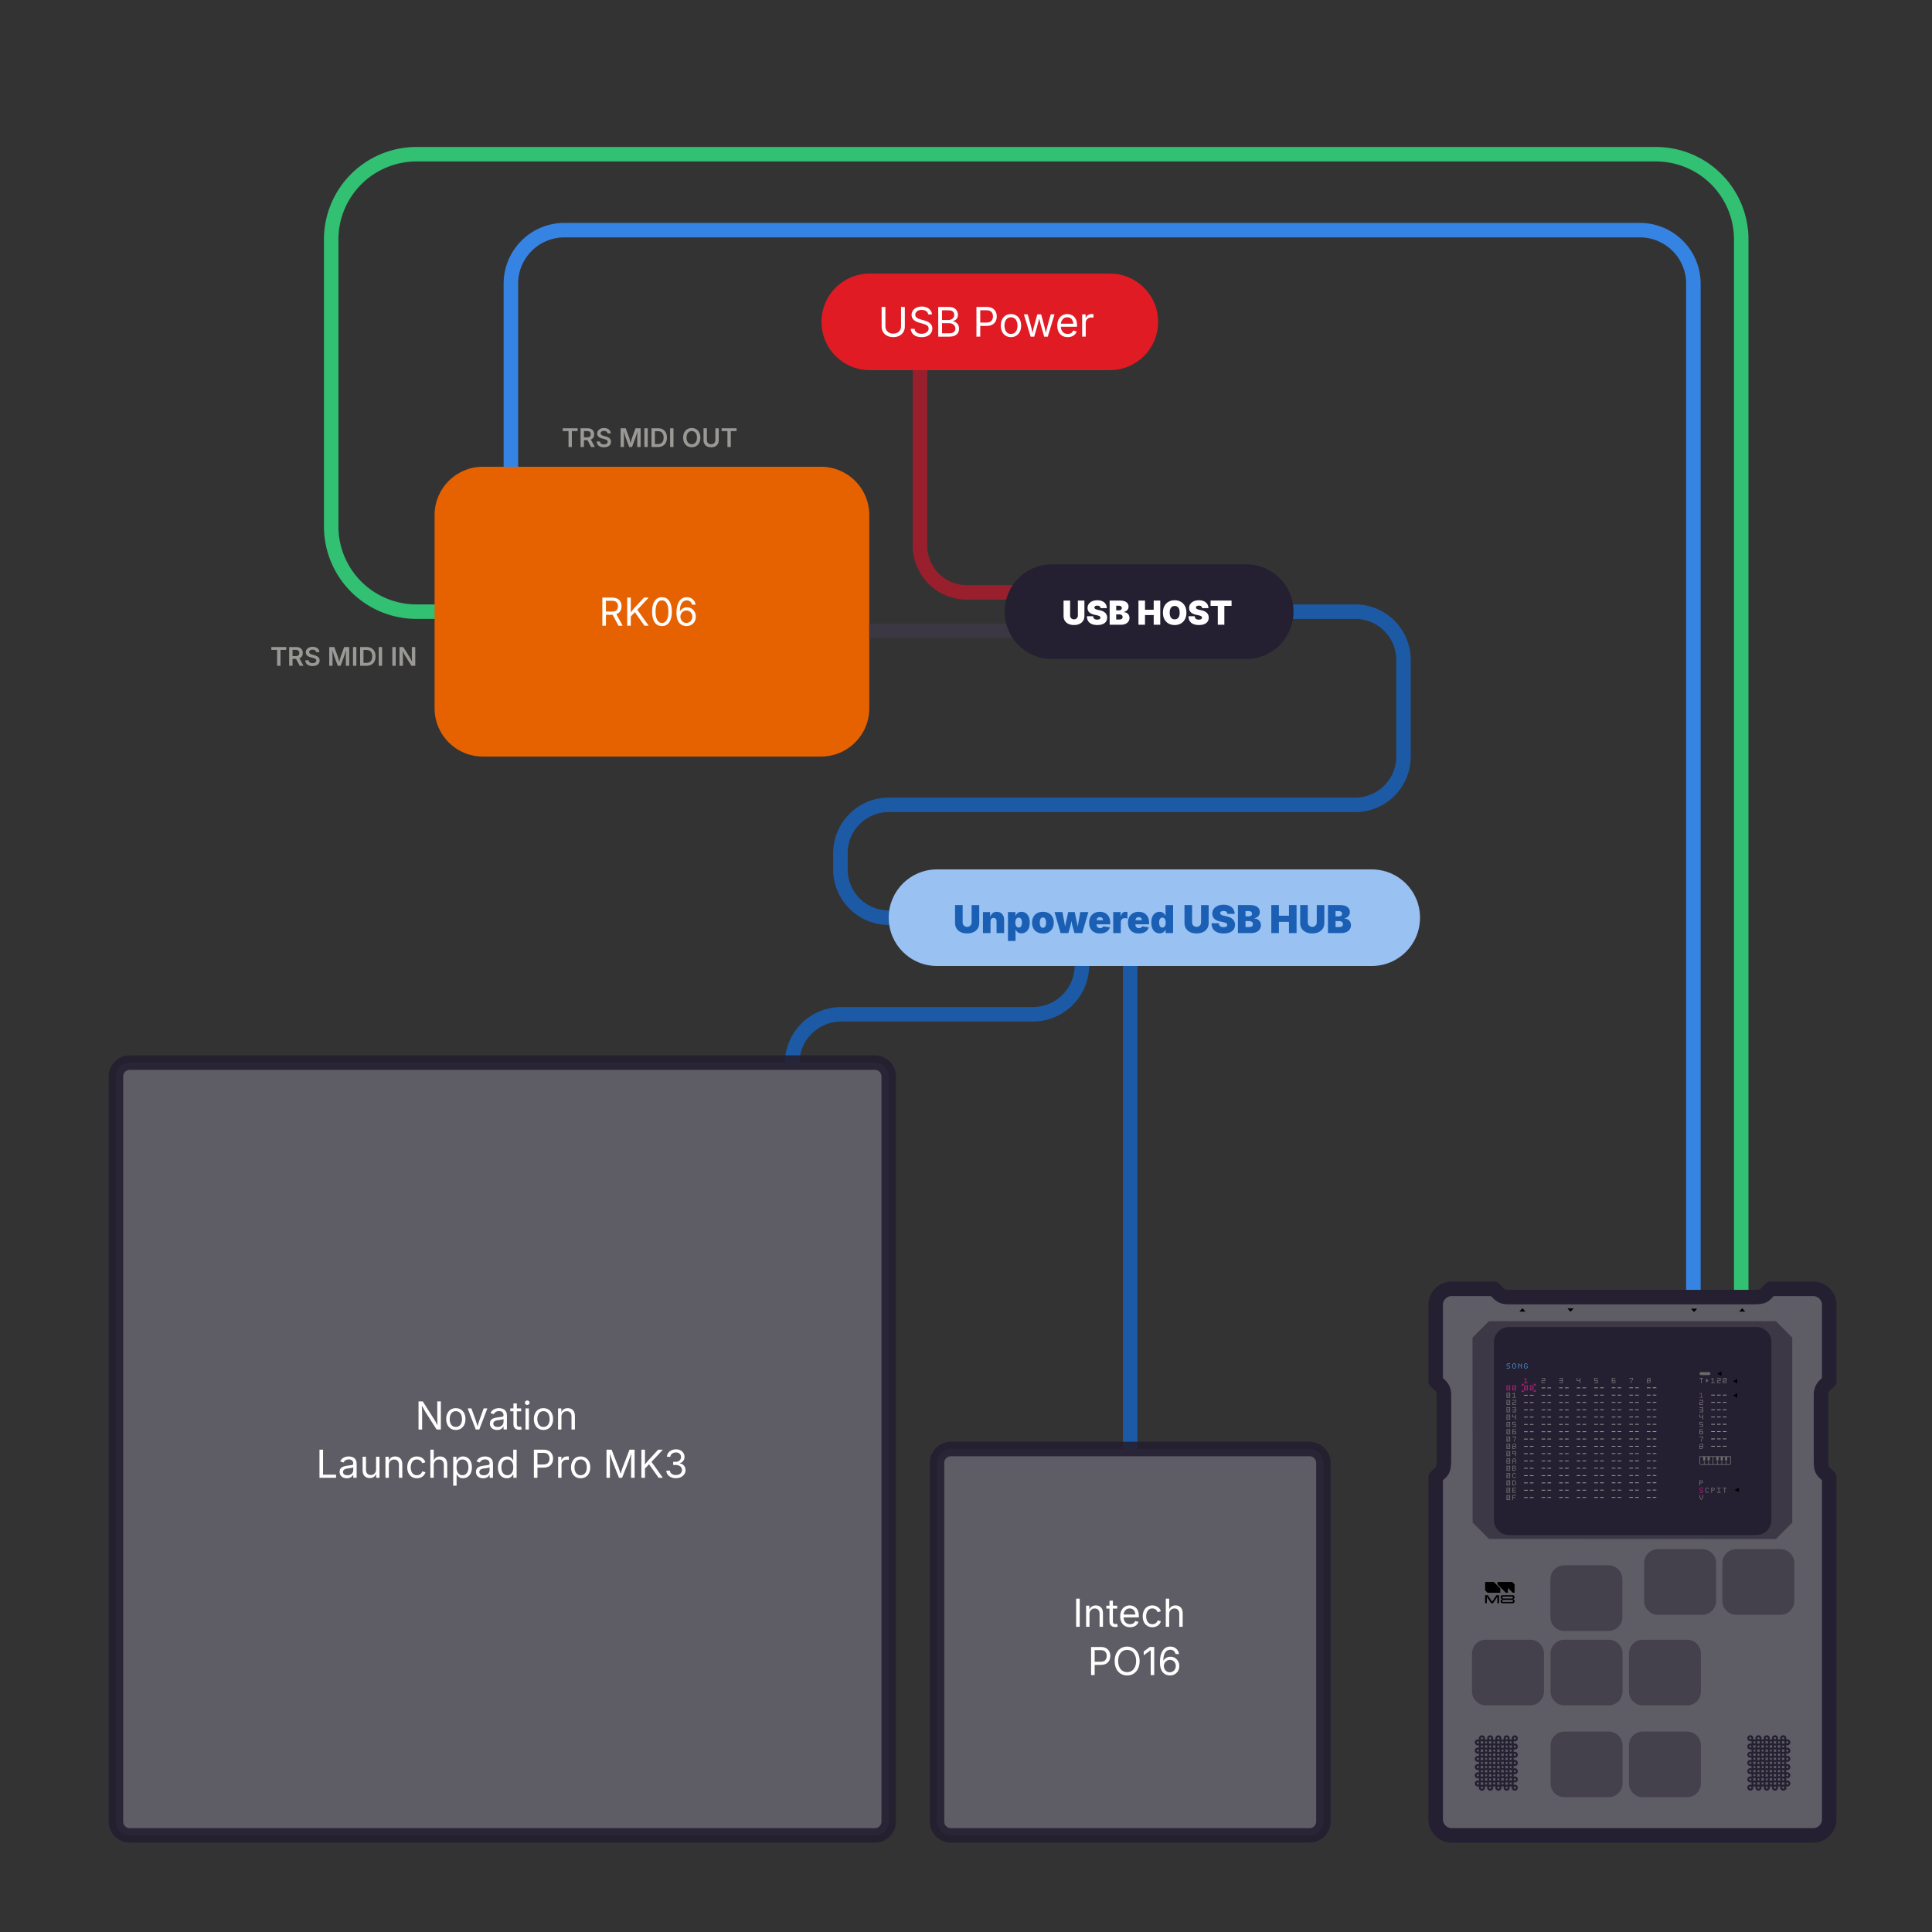 <svg xmlns="http://www.w3.org/2000/svg" viewBox="0 0 400 400"><rect x="0" y="0" width="400" height="400" fill="#333333" stroke="none"/><defs><clipPath id="a" clipPathUnits="userSpaceOnUse"><path d="M-103.139-28.898h276.674v223.252h-276.674Z"/></clipPath><clipPath id="b" clipPathUnits="userSpaceOnUse"><path d="M-183.906-27.712H92.768V195.54h-276.674Z"/></clipPath><clipPath id="c" clipPathUnits="userSpaceOnUse"><path d="M-97.728-68.907h276.674v223.252H-97.728Z"/></clipPath><clipPath id="d" clipPathUnits="userSpaceOnUse"><path d="M-98.958-68.907h276.674v223.252H-98.958Z"/></clipPath><clipPath id="e" clipPathUnits="userSpaceOnUse"><path d="M-98.23-73.274h276.674v223.252H-98.23Z"/></clipPath><clipPath id="f" clipPathUnits="userSpaceOnUse"><path d="M-102.465-74.492H174.21V148.76h-276.673Z"/></clipPath><clipPath id="g" clipPathUnits="userSpaceOnUse"><path d="M-169.113-155.422H107.56V67.83h-276.673Z"/></clipPath><clipPath id="h" clipPathUnits="userSpaceOnUse"><path d="M-156.467-156.034h276.674V67.218h-276.674Z"/></clipPath><clipPath id="i" clipPathUnits="userSpaceOnUse"><path d="M-103.984-155.422H172.69V67.83h-276.673Z"/></clipPath><clipPath id="j" clipPathUnits="userSpaceOnUse"><path d="M-119.848-156.111h276.674V67.141h-276.673Z"/></clipPath></defs><path d="M56.176 134.546v-.586h3.089v.586h-1.196v3.294h-.695v-3.294zm3.695 3.294v-3.88h1.45q.67 0 1.02.344.348.343.348.898 0 .393-.177.677-.177.284-.52.42l.84 1.541h-.778l-.763-1.425h-.724v1.425zm.696-2h.653q.394 0 .576-.164.182-.167.182-.474 0-.313-.182-.484-.182-.175-.58-.175h-.65zm4.145 2.06q-.677 0-1.08-.313-.401-.312-.425-.888h.685q.024.308.255.459.232.148.56.148.344 0 .56-.154.219-.156.219-.406 0-.226-.193-.34-.192-.118-.508-.199l-.44-.114q-.487-.125-.76-.378-.271-.253-.271-.664 0-.344.185-.599.185-.258.505-.401.32-.143.727-.143.414 0 .724.143.312.143.49.396.176.252.184.575h-.674q-.026-.247-.224-.385-.196-.138-.51-.138-.329 0-.516.146-.188.143-.188.364 0 .164.1.268.1.102.252.165.153.062.31.101l.362.094q.286.07.546.203.264.13.428.351.166.222.166.56 0 .342-.174.602-.175.258-.503.404-.328.143-.792.143zm3.451-.06v-3.88h1.047l.737 2.002q.039.115.088.3.052.182.105.393.052.208.096.401.044-.19.096-.398.052-.211.102-.394.052-.184.088-.302l.73-2.002H72.3v3.88h-.693v-1.958q0-.146.003-.36l.01-.458q.008-.242.01-.474-.064.25-.137.497-.073.248-.138.456-.065.208-.112.339l-.716 1.958h-.592l-.726-1.958q-.047-.125-.112-.328-.063-.204-.136-.448l-.143-.495.01.458q.008.237.011.45.005.214.005.363v1.958zm5.615-3.88v3.88h-.696v-3.88zm2.093 3.88H74.56v-3.88h1.338q.578 0 .993.234.416.232.638.667.22.432.22 1.034 0 .606-.223 1.044-.221.435-.643.67-.42.231-1.01.231zm-.617-.602h.583q1.227 0 1.227-1.343 0-1.334-1.208-1.334h-.602Zm3.852-3.278v3.88h-.696v-3.88zm2.82 0v3.88h-.695v-3.88zm.781 3.88v-3.88h.787l1.34 2.138q.105.166.227.39.123.222.25.513-.02-.28-.03-.554-.011-.274-.011-.45v-2.037h.705v3.88h-.789l-1.21-1.924q-.102-.162-.193-.32-.089-.16-.188-.347-.099-.188-.229-.44l.034.65q.016.292.016.454v1.927z" aria-label="TRS MIDI IN" style="font-weight:600;font-size:5.333px;line-height:1.25;font-family:Inter;-inkscape-font-specification:&quot;Inter, Semi-Bold&quot;;letter-spacing:0;word-spacing:0;fill:#9a9996;stroke-width:2;stroke-linecap:round;stroke-linejoin:round;paint-order:markers fill stroke"/><path d="M116.506 89.252v-.585h3.088v.585H118.4v3.295h-.695v-3.295zm3.695 3.295v-3.88h1.45q.67 0 1.019.343.349.344.349.899 0 .393-.177.677-.177.284-.521.419l.841 1.542h-.779l-.763-1.425h-.723v1.425zm.696-2h.653q.393 0 .576-.164.182-.167.182-.474 0-.313-.182-.485-.183-.174-.581-.174h-.648zm4.145 2.06q-.677 0-1.08-.313-.401-.312-.425-.888h.685q.023.307.255.458.232.149.56.149.344 0 .56-.154.219-.156.219-.406 0-.227-.193-.341-.193-.117-.508-.198l-.44-.115q-.487-.125-.76-.377-.271-.253-.271-.664 0-.344.185-.6.185-.257.505-.4.32-.144.727-.144.414 0 .724.144.312.143.49.395.176.253.184.576h-.674q-.026-.247-.224-.385-.196-.138-.51-.138-.329 0-.516.145-.188.144-.188.365 0 .164.099.268.102.102.253.164.153.063.31.102l.362.094q.286.07.546.203.263.13.427.351.167.222.167.56 0 .341-.174.602-.175.258-.503.403-.328.144-.792.144zm3.45-.06v-3.88h1.048l.737 2.002q.039.115.088.3.052.182.104.393.053.208.097.4.044-.19.096-.398.052-.21.102-.393.052-.185.088-.302l.73-2.002h1.049v3.88h-.693v-1.959q0-.145.003-.359l.01-.458q.009-.243.011-.474-.065.25-.138.497-.073.248-.138.456-.065.208-.112.338l-.716 1.959h-.591l-.727-1.959q-.047-.125-.112-.328l-.135-.448-.143-.494.01.458q.008.237.01.45.005.214.005.362v1.959zm5.615-3.88v3.88h-.695v-3.88zm2.094 3.88h-1.312v-3.88h1.338q.578 0 .992.234.417.232.638.667.222.432.222 1.033 0 .607-.224 1.045-.222.435-.643.669-.42.232-1.01.232zm-.617-.602h.583q1.227 0 1.227-1.344 0-1.333-1.208-1.333h-.602zm3.852-3.278v3.88h-.696v-3.88zm3.786 3.932q-.51 0-.914-.237-.401-.237-.635-.682-.235-.446-.235-1.07 0-.628.235-1.074.234-.448.635-.685.404-.237.914-.237.508 0 .909.237.404.237.635.685.235.446.235 1.073 0 .628-.235 1.073-.231.443-.635.68-.401.237-.909.237zm0-.623q.474 0 .776-.351.302-.352.302-1.016 0-.666-.302-1.018-.302-.354-.776-.354-.477 0-.781.354-.305.352-.305 1.018 0 .662.305 1.016.304.351.781.351zm4.01.628q-.474 0-.828-.177-.354-.18-.55-.495-.194-.318-.194-.732v-2.533h.695v2.476q0 .365.237.602.24.237.64.237.401 0 .638-.237.24-.237.24-.602v-2.476h.695V91.2q0 .414-.198.732-.195.315-.549.495-.354.177-.826.177zm2.178-3.352v-.585h3.088v.585h-1.195v3.295h-.696v-3.295z" aria-label="TRS MIDI OUT" style="font-weight:600;font-size:5.333px;line-height:1.25;font-family:Inter;-inkscape-font-specification:&quot;Inter, Semi-Bold&quot;;letter-spacing:0;word-spacing:0;fill:#9a9996;stroke-width:2;stroke-linecap:round;stroke-linejoin:round;paint-order:markers fill stroke"/><path d="M105.772 96.637V58.73a11.08 11.08 135 0 1 11.08-11.08H339.52a11.08 11.08 45 0 1 11.08 11.08v209.716" style="fill:none;fill-opacity:1;stroke:#3584e4;stroke-width:3;stroke-linecap:round;stroke-linejoin:round;stroke-dasharray:none;stroke-opacity:1;paint-order:markers fill stroke"/><path d="M90.582 126.637H86.22a17.651 17.651 45 0 1-17.651-17.652v-59.4A17.651 17.651 135 0 1 86.22 31.932h256.633a17.651 17.651 45 0 1 17.651 17.651v218.862" style="opacity:.893;fill:none;fill-opacity:1;stroke:#33d17a;stroke-width:3;stroke-linecap:round;stroke-linejoin:round;stroke-dasharray:none;stroke-opacity:1;paint-order:markers fill stroke"/><g style="stroke-width:1.908"><path d="M0 0h12.551a4.772 4.772 0 0 0 4.773-4.772v-22.58c-1.355-1.354-2.449-1.83-2.449-4.253v-18.871c0-3.949.618-3.312 2.449-5.362v-101.283a4.772 4.772 0 0 0-4.773-4.772h-107.03a4.771 4.771 0 0 0-4.771 4.772v101.283c1.831 2.05 2.449 1.413 2.449 5.362v18.871c0 2.423-1.095 2.899-2.449 4.253v22.58A4.771 4.771 0 0 0-94.479 0h12.552c1.355-1.354 1.831-2.449 4.254-2.449h72.311C-1.413-2.449-2.051-1.83 0 0Z" style="fill:#5e5c64;fill-opacity:1;stroke:#241f31;stroke-width:4.293;stroke-linecap:round;stroke-linejoin:round;stroke-miterlimit:10;stroke-dasharray:none;stroke-opacity:1" transform="matrix(.699 0 0 -.699 366.615 266.837)"/><path d="m325.846 204.659-6.463-6.492H206l-6.492 6.508.056 73.06 6.454 6.448 113.382.049 6.447-6.497z" style="fill:#3d3846;stroke:none;stroke-width:.763;stroke-linecap:round;stroke-linejoin:round;stroke-miterlimit:10;stroke-dasharray:none;stroke-opacity:.278" transform="matrix(.524 0 0 .524 200.326 169.698)"/><path d="M213.928 282.66h97.713a5.951 5.951 135 0 0 5.951-5.95v-70.27a5.951 5.951 45 0 0-5.951-5.952h-97.713a5.951 5.951 135 0 0-5.95 5.951v70.27a5.951 5.951 45 0 0 5.95 5.951z" style="fill:#241f31;stroke:none;stroke-width:.763;stroke-linecap:round;stroke-linejoin:round;stroke-miterlimit:10;stroke-dasharray:none;stroke-opacity:1" transform="matrix(.524 0 0 .524 200.326 169.698)"/><path d="m297.886 218.01-1.72.858 1.719.861zM304.122 220.996l-1.72.856 1.716.863zM304.12 226.648l-1.72.859 1.72.86zM304.743 263.959l-1.718.858 1.717.86z" style="fill:#000;fill-opacity:1;fill-rule:evenodd;stroke:none;stroke-width:2.544" transform="matrix(.524 0 0 .524 200.326 169.698)"/><path d="M213.23 215.135h1.154v-.29h-1.155zm-.289.577h.29v-.577h-.29zm2.308.867h.29v-1.444h-.29zm-2.02-.578h.867v-.289h-.867zm.867.578h.29V216h-.29zm-1.155.289h1.155v-.29h-1.155zm2.599 0h.867v-.29h-.867zm0-1.733h.867v-.29h-.867zm2.31.289h.289v-.29h-.288v-.287h-.29v2.021h.29zm-1.443 1.155h.289v-1.444h-.29zm1.732-.867h.289v-.29h-.29zm.288.29h.29v.866h.288v-2.021h-.288v.865h-.29zm1.734-.867h.867v-.29h-.867zm-.289 1.444h.29v-1.444h-.29zm1.155-1.155h.289v-.29h-.29zm.289 1.155V216h-.579v.29h.29v.288zm-1.155.289h.867v-.29h-.867z" style="fill:#4287bf;fill-opacity:1;fill-rule:nonzero;stroke:none;stroke-width:2.544" transform="matrix(.524 0 0 .524 200.326 169.698)"/><path d="M212.941 228.42h1.444v-2.021h-1.444zm.288-.29v-.287h.29v-.29h-.29v-.866h.867v.289h-.29v.288h.29v.867zm-.288 3.178h1.444v-2.021h-1.444zm1.155-.29h-.867v-.287h.29v-.29h-.29v-.866h.867v.289h-.29v.288h.29zm-1.155 3.178h1.444v-2.021h-1.444zm.866-1.155h.289v.866h-.867v-.288h.29v-.29h-.29v-.866h.867v.289h-.29zm-.866 4.043h1.444v-2.021h-1.444zm1.155-.29h-.867v-.287h.29v-.29h-.29v-.866h.867v.289h-.29v.29h.29zm-1.155 3.178h1.444v-2.021h-1.444zm.288-.29v-.287h.29v-.29h-.29v-.866h.867v.289h-.29v.29h.29v.865zm-.288 3.178h1.444v-2.021h-1.444zm.288-1.733h.867v.289h-.29v.29h.29v.865h-.867v-.288h.29v-.29h-.29zm-.288 4.621h1.444v-2.021h-1.444zm1.155-.29h-.867v-.287h.29v-.29h-.29v-.866h.867v.289h-.29v.29h.29zm-1.155 3.178h1.444v-2.021h-1.444zm.578-.867h-.29v-.866h.867v.289h-.29v.29h.29v.865h-.867v-.288h.29zm-.578 3.755h1.444v-2.021h-1.444zm1.155-.29h-.867v-.287h.29v-.29h-.29v-.866h.867v.289h-.29v.29h.29zm-1.155 3.178h1.444v-2.021h-1.444zm.578-.867h-.29v-.866h.867v.289h-.29v.29h.29v.865h-.867v-.288h.29zm-.578 3.755h1.444v-2.021h-1.444zm1.155-.29h-.867v-.287h.29v-.29h-.29v-.866h.867v.289h-.29v.29h.29zm-1.155 3.178h1.444v-2.021h-1.444zm1.155-.29h-.867v-.287h.29v-.29h-.29v-.866h.867v.289h-.29v.29h.29zm-1.155 3.178h1.444v-2.021h-1.444zm1.155-.29h-.867v-.287h.29v-.29h-.29v-.866h.867v.289h-.29v.29h.29zm-1.155 3.178h1.444v-2.021h-1.444zm.288-.29v-.287h.29v-.29h-.29v-.866h.867v.289h-.29v.29h.29v.865zm-.288 3.178h1.444v-2.021h-1.444zm1.155-.288h-.867v-.29h.29v-.289h-.29v-.866h.867v.289h-.29v.29h.29zm-.577-41.01h.289v-.29h-.29zm0 2.887h.289v-.289h-.29zm0 2.888h.289v-.289h-.29zm0 2.888h.289v-.289h-.29zm0 2.888h.289v-.289h-.29zm0 2.888h.289v-.289h-.29zm0 2.888h.289v-.289h-.29zm0 2.888h.289v-.289h-.29zm0 2.888h.289v-.289h-.29zm0 2.888h.289v-.289h-.29zm0 2.888h.289v-.289h-.29zm0 2.888h.289v-.289h-.29zm0 2.888h.289v-.289h-.29zm0 2.888h.289v-.289h-.29zm0 2.888h.289v-.289h-.29zm2.31-41.009v1.155h-.58v.289h1.446v-.29h-.578V226.4h-.288v.288h-.58v.289zm.578 2.599v.577h-1.158v1.156h1.446v-.29h-1.155v-.577h1.155v-1.154h-1.446v.288zm-1.158 2.888h1.158v.578h-1.158v.288h1.158v.578h-1.158v.289h1.446v-2.021h-1.446zm0 2.6v1.154h1.158v.867h.288v-2.021h-.288v.866h-.867v-.866zm1.158 4.042v.578h-1.158v.289h1.446v-1.155h-1.155v-.578h1.155v-.288h-1.446v1.154zm-1.158 1.734v2.021h1.446v-1.155h-1.155v-.578h1.155v-.288zm.291 1.154h.867v.578h-.867zm.867 2.022v.578h.288v-.866h-1.446v.288zm-1.158 4.621h1.158v-.29h.288v-1.731h-1.155v.288h-.29zm1.158-.29h-.867v-.577h.867zm-.867-1.443h.867v.578h-.867zm-.29 2.6v1.154h1.157v.867h.288v-2.021zm.29.288h.867v.578h-.867zm0 2.888h.867v-.29h-.867zm0 1.733v-.867h.867v.867h.288v-1.733h-.288v.578h-.867v-.578h-.29v1.733zm-.29 2.888h1.157v-.29h-.867v-.577h.867v-.288h-.867v-.578h.867v-.288h-1.158zm0 2.599h.289v-1.444h-.29zm0 3.177h1.157v-.29h-.867v-1.443h.867v-.288h-1.158zm0 2.888h1.445v-.29h-1.155v-.577h.867v-.288h-.867v-.578h1.155v-.288h-1.446zm0 .867v2.021h.29v-.867h.867v-.288h-.867v-.578h1.155v-.288zm.867-21.95h.29v-.289h-.29zm-.288.867h.29v-.867h-.29zm-.289 12.707h.867v-.29h-.867zm0 1.733h.867v-.29h-.867zm19.35-39.277v.577h-1.155v.29h1.154v.577h-1.154v.289h1.444v-2.021h-1.444v.288zm-6.931.577h-1.156v1.156h1.444v-.29h-1.155v-.577h1.155v-1.154h-1.444v.288h1.156zm-11.552 34.657h.289v-.577h-.29zm0 .866h.289v-.578h-.29zm0 1.733h.289v-.29h-.29zm0 1.155h.289v-.29h-.29zm0 2.888h.289v-1.444h-.29zm45.053-41.876h1.155v.577h.289v-.865h-1.444zm-20.795.866h1.156v.867h.288v-2.021h-.288v.865h-.866v-.865h-.29zm27.726-.866v1.733h1.154v-.29h.29v-1.731h-1.155v.288zm1.154 1.444h-.865v-.578h.865zm-.865-1.444h.865v.577h-.865zm-19.639-.288h-1.444v1.154h1.155v.578h-1.155v.289h1.444v-1.156h-1.156v-.577h1.156zm5.487 0v2.021h1.444v-1.156h-1.155v-.577h1.155v-.288zm.29 1.154h.866v.578h-.867zm7.506 0h.29v-.289h-.29zm-.287.867h.29v-.867h-.29zm28.591 8.664v-.29h-1.155v-.577h1.155v-1.154h-1.444v.288h1.156v.577h-1.156v1.156zm-.288 1.155v.578h-1.156v.288h1.156v.578h-1.156v.289h1.444v-2.021h-1.444v.288zm-1.156 11.552h1.156v.578h.288v-.866h-1.444zm0 4.621h1.156v-.29h.288v-1.731h-1.155v.288h-.289zm1.156-.29h-.867v-.577h.867zm-.867-1.443h.867v.578h-.867zm-.289 4.621v3.177h.29v.288h11.84v-.288h.289v-3.177zm.29 3.177v-2.888h1.154v1.444h.865v-1.444h.868v1.444h.867v-1.444h1.153v2.888h-1.442v-1.156h-.288v1.156h-1.444v-1.156h-.291v1.156zm11.84 0h-1.443v-1.156h-.29v1.156h-1.444v-1.156h-.289v1.156h-1.444v-1.156h-.288v1.156h-1.444v-2.888h1.155v1.444h.866v-1.444h.867v1.444h.867v-1.444h.865v1.444h.865v-1.444h1.158zm-12.13 6.354v2.021h.29v-.867h.866v-.288h-.867v-.578h.867v-.288zm0 6.93h.29v-1.154h-.29zm0-48.806h.29v.288h3.754v-.288h.288v-.579h-.288v-.288h-3.755v.288h-.289zm.867 3.465v-1.733h.577v-.288h-1.444v.288h.579v1.733zm-.867 13.573h1.156v.867h.288v-2.021h-.288v.866h-.867v-.866h-.289zm1.156 2.888v.578h-1.156v.289h1.444v-1.155h-1.155v-.578h1.155v-.288h-1.444v1.154zm-1.156 1.734v2.021h1.444v-1.155h-1.155v-.578h1.155v-.288zm.29 1.154h.866v.578h-.867zm.577 2.888h.289v-.289h-.29zm-.288.867h.289v-.867h-.29zm-.29 22.816h.29v-.577h-.29zm.29.288h.289v-.29h-.29zm.577-6.93h.29v-.578h-.29zm0 6.063h.29v-1.154h-.29zm-.29.579h.29v-.577h-.29zm2.022-46.21v-.287h.29v-.29h.289v-.289h-.29v-.288h-.289v-.29h-.288v1.445zm2.31-1.154v1.155h-.577v.289h1.444v-.29h-.577v-1.731h-.29v.288h-.577v.289zm-2.598 43.03h.867v-.289h-.867zm2.021-.287v2.021h.29v-.867h.865v-.288h-.865v-.578h.865v-.288zm-1.154.577h.289v-.29h-.29zm-1.158 1.155h.29v-1.444h-.29zm1.158 0h.289v-.29h-.29zm-.867.289h.867v-.29h-.867zm5.485-45.053v.577h-1.153v1.156h1.444v-.29h-1.156v-.577h1.156v-1.154h-1.444v.288zm-1.153 43.32h.577v1.444h-.577v.289h1.444v-.29h-.577v-1.443h.577v-.288h-1.444zm-1.156.578h.29v-.577h-.29zm3.467-42.165h1.444v-2.021h-1.444zm.865-1.156h.29v.867h-.867v-.288h.289v-.29h-.29v-.866h.867v.289h-.289zm-.288.29h.29v-.29h-.29zm0 42.453v1.733h.288v-1.733h.579v-.288h-1.444v.288z" style="fill:#6b6b6d;fill-opacity:1;fill-rule:nonzero;stroke:none;stroke-width:2.544" transform="matrix(.524 0 0 .524 200.326 169.698)"/><path d="M212.941 225.532h1.444v-2.021h-1.444zm.288-1.733h.867v.289h-.29v.288h.29v.867h-.867v-.288h.29v-.29h-.29zm2.02 1.733h1.444v-2.021h-1.444zm.291-.29v-.287h.29v-.29h-.29v-.866h.867v.289h-.29v.288h.29v.867zm-2.021-.577h.289v-.289h-.29zm2.31 0h.29v-.289h-.29zm4.62-3.465v1.155h-.577v.289h1.444v-.29h-.579v-1.731h-.288v.288h-.577v.289zm-1.444 1.732v.867h.29v-.288h.288v-.29h.289v-.289zm.867 2.6h1.444v-2.021h-1.444zm1.155-.29h-.866v-.287h.288v-.29h-.288v-.866h.866v.289h-.29v.288h.29zm-1.732.29v-.29h-.29v.867h.867v-.289h-.29v-.288zm4.62-2.31v.289h.288v.288h.29v-.867h-.866v.29zm-1.732 2.31h1.444v-2.021h-1.444zm.577-.867h-.29v-.866h.867v.289h-.289v.288h.29v.867h-.867v-.288h.289zm-2.31 0h.289v-.289h-.29zm2.31 0h.29v-.289h-.29zm.867 1.444h.866v-.866h-.29v.289h-.288v.288h-.288zm65.557.867h.579v1.155h-.579v.289h1.444v-.29h-.577V226.4h-.288v.288h-.579zm.29 37.255h1.154v-.29h-1.155zm-.29.578h.29v-.577h-.29zm.29.288h.866v-.289h-.867zm.866.578h.29v-.578h-.29zm-1.156.289h1.155v-.29h-1.155z" style="fill:#af2075;fill-opacity:1;fill-rule:nonzero;stroke:none;stroke-width:2.544" transform="matrix(.524 0 0 .524 200.326 169.698)"/><path d="M222.183 227.553h1.444v-.289h-1.444zm-2.311 0h1.444v-.289h-1.444zm0 2.888h1.444v-.289h-1.444zm2.31 0h1.445v-.289h-1.444zm-2.31 2.888h1.444v-.289h-1.444zm2.31 0h1.445v-.289h-1.444zm0 2.888h1.445v-.289h-1.444zm-2.31 0h1.444v-.289h-1.444zm0 2.888h1.444v-.289h-1.444zm2.31 0h1.445v-.289h-1.444zm-2.31 2.888h1.444v-.289h-1.444zm2.31 0h1.445v-.289h-1.444zm-2.31 2.888h1.444v-.289h-1.444zm2.31 0h1.445v-.289h-1.444zm0 2.888h1.445v-.289h-1.444zm-2.31 0h1.444v-.289h-1.444zm0 2.888h1.444v-.289h-1.444zm2.31 0h1.445v-.289h-1.444zm-2.31 2.888h1.444v-.289h-1.444zm2.31 0h1.445v-.289h-1.444zm-2.31 2.888h1.444v-.289h-1.444zm2.31 0h1.445v-.289h-1.444zm-2.31 2.888h1.444v-.289h-1.444zm2.31 0h1.445v-.289h-1.444zm0 2.888h1.445v-.289h-1.444zm-2.31 0h1.444v-.289h-1.444zm0 2.888h1.444v-.289h-1.444zm2.31 0h1.445v-.289h-1.444zm-2.31 2.888h1.444v-.289h-1.444zm2.31 0h1.445v-.289h-1.444zm4.62-43.32h1.445v-.289h-1.444zm2.311 2.888h1.444v-.289h-1.444zm-2.31 0h1.444v-.289h-1.444zm0 2.888h1.444v-.289h-1.444zm0 2.888h1.444v-.289h-1.444zm0 2.888h1.444v-.289h-1.444zm0 2.888h1.444v-.289h-1.444zm0 2.888h1.444v-.289h-1.444zm0 2.888h1.444v-.289h-1.444zm0 2.888h1.444v-.289h-1.444zm2.31 0h1.444v-.289h-1.444zm-2.31 2.888h1.444v-.289h-1.444zm0 2.888h1.444v-.289h-1.444zm0 2.888h1.444v-.289h-1.444zm0 2.888h1.444v-.289h-1.444zm0 2.888h1.444v-.289h-1.444zm0 2.888h1.444v-.289h-1.444zm0 2.888h1.444v-.289h-1.444zm6.932-43.32h1.444v-.289h-1.444zm-4.622 0h1.444v-.289h-1.444zm4.622 2.888h1.444v-.289h-1.444zm-4.622 2.888h1.444v-.289h-1.444zm4.622 0h1.444v-.289h-1.444zm-4.622 2.888h1.444v-.289h-1.444zm4.622 0h1.444v-.289h-1.444zm-4.622 2.888h1.444v-.289h-1.444zm4.622 0h1.444v-.289h-1.444zm0 2.888h1.444v-.289h-1.444zm-4.622 0h1.444v-.289h-1.444zm0 2.888h1.444v-.289h-1.444zm4.622 0h1.444v-.289h-1.444zm-4.622 2.888h1.444v-.289h-1.444zm4.622 0h1.444v-.289h-1.444zm0 2.888h1.444v-.289h-1.444zm-4.622 2.888h1.444v-.289h-1.444zm4.622 0h1.444v-.289h-1.444zm-4.622 2.888h1.444v-.289h-1.444zm4.622 0h1.444v-.289h-1.444zm0 2.888h1.444v-.289h-1.444zm-4.622 0h1.444v-.289h-1.444zm0 2.888h1.444v-.289h-1.444zm4.622 0h1.444v-.289h-1.444zm-4.622 2.888h1.444v-.289h-1.444zm4.622 0h1.444v-.289h-1.444zm-4.622 2.888h1.444v-.289h-1.444zm4.622 0h1.444v-.289h-1.444zm0 2.888h1.444v-.289h-1.444zm-4.622 0h1.444v-.289h-1.444zm6.932-43.32h1.444v-.289h-1.444zm0 2.888h1.444v-.289h-1.444zm0 2.888h1.444v-.289h-1.444zm0 2.888h1.444v-.289h-1.444zm0 2.888h1.444v-.289h-1.444zm0 2.888h1.444v-.289h-1.444zm0 2.888h1.444v-.289h-1.444zm0 2.888h1.444v-.289h-1.444zm0 2.888h1.444v-.289h-1.444zm0 2.888h1.444v-.289h-1.444zm0 2.888h1.444v-.289h-1.444zm0 2.888h1.444v-.289h-1.444zm0 2.888h1.444v-.289h-1.444zm0 2.888h1.444v-.289h-1.444zm0 2.888h1.444v-.289h-1.444zm0 2.888h1.444v-.289h-1.444zm4.62-43.32h1.444v-.289h-1.444zm2.311 0h1.444v-.289h-1.444zm0 2.888h1.444v-.289h-1.444zm-2.31 0h1.443v-.289h-1.444zm0 2.888h1.443v-.289h-1.444zm2.31 0h1.444v-.289h-1.444zm-2.31 2.888h1.443v-.289h-1.444zm2.31 0h1.444v-.289h-1.444zm-2.31 2.888h1.443v-.289h-1.444zm2.31 0h1.444v-.289h-1.444zm-2.31 2.888h1.443v-.289h-1.444zm2.31 0h1.444v-.289h-1.444zm-2.31 2.888h1.443v-.289h-1.444zm2.31 0h1.444v-.289h-1.444zm-2.31 2.888h1.443v-.289h-1.444zm2.31 0h1.444v-.289h-1.444zm-2.31 2.888h1.443v-.289h-1.444zm2.31 0h1.444v-.289h-1.444zm0 2.888h1.444v-.289h-1.444zm-2.31 0h1.443v-.289h-1.444zm0 2.888h1.443v-.289h-1.444zm2.31 0h1.444v-.289h-1.444zm-2.31 2.888h1.443v-.289h-1.444zm2.31 0h1.444v-.289h-1.444zm-2.31 2.888h1.443v-.289h-1.444zm2.31 0h1.444v-.289h-1.444zm-2.31 2.888h1.443v-.289h-1.444zm2.31 0h1.444v-.289h-1.444zm-2.31 2.888h1.443v-.289h-1.444zm2.31 0h1.444v-.289h-1.444zm0 2.888h1.444v-.289h-1.444zm-2.31 0h1.443v-.289h-1.444zm6.931-43.32h1.444v-.289h-1.444zm0 2.888h1.444v-.289h-1.444zm0 2.888h1.444v-.289h-1.444zm0 2.888h1.444v-.289h-1.444zm0 2.888h1.444v-.289h-1.444zm0 2.888h1.444v-.289h-1.444zm0 2.888h1.444v-.289h-1.444zm0 2.888h1.444v-.289h-1.444zm0 2.888h1.444v-.289h-1.444zm0 2.888h1.444v-.289h-1.444zm0 2.888h1.444v-.289h-1.444zm0 2.888h1.444v-.289h-1.444zm0 2.888h1.444v-.289h-1.444zm0 2.888h1.444v-.289h-1.444zm0 2.888h1.444v-.289h-1.444zm0 2.888h1.444v-.289h-1.444zm2.311-43.32h1.444v-.289h-1.444zm4.62 0h1.444v-.289h-1.444zm0 2.888h1.444v-.289h-1.444zm-4.62 0h1.444v-.289h-1.444zm4.62 2.888h1.444v-.289h-1.444zm-4.62 0h1.444v-.289h-1.444zm0 2.888h1.444v-.289h-1.444zm4.62 0h1.444v-.289h-1.444zm-4.62 2.888h1.444v-.289h-1.444zm4.62 0h1.444v-.289h-1.444zm-4.62 2.888h1.444v-.289h-1.444zm4.62 0h1.444v-.289h-1.444zm-4.62 2.888h1.444v-.289h-1.444zm4.62 0h1.444v-.289h-1.444zm0 2.888h1.444v-.289h-1.444zm-4.62 0h1.444v-.289h-1.444zm0 2.888h1.444v-.289h-1.444zm4.62 0h1.444v-.289h-1.444zm-4.62 2.888h1.444v-.289h-1.444zm4.62 0h1.444v-.289h-1.444zm0 2.888h1.444v-.289h-1.444zm-4.62 0h1.444v-.289h-1.444zm0 2.888h1.444v-.289h-1.444zm4.62 0h1.444v-.289h-1.444zm0 2.888h1.444v-.289h-1.444zm-4.62 0h1.444v-.289h-1.444zm0 2.888h1.444v-.289h-1.444zm4.62 0h1.444v-.289h-1.444zm-4.62 2.888h1.444v-.289h-1.444zm4.62 0h1.444v-.289h-1.444zm-4.62 2.888h1.444v-.289h-1.444zm4.62 0h1.444v-.289h-1.444zm2.31-43.32h1.445v-.289h-1.444zm0 2.888h1.445v-.289h-1.444zm0 2.888h1.445v-.289h-1.444zm0 2.888h1.445v-.289h-1.444zm0 2.888h1.445v-.289h-1.444zm0 2.888h1.445v-.289h-1.444zm0 2.888h1.445v-.289h-1.444zm0 2.888h1.445v-.289h-1.444zm0 2.888h1.445v-.289h-1.444zm0 2.888h1.445v-.289h-1.444zm0 2.888h1.445v-.289h-1.444zm0 2.888h1.445v-.289h-1.444zm0 2.888h1.445v-.289h-1.444zm0 2.888h1.445v-.289h-1.444zm0 2.888h1.445v-.289h-1.444zm0 2.888h1.445v-.289h-1.444zm4.622-43.32h1.444v-.289h-1.444zm2.31 0h1.443v-.289h-1.444zm-2.31 2.888h1.444v-.289h-1.444zm2.31 0h1.443v-.289h-1.444zm-2.31 2.888h1.444v-.289h-1.444zm2.31 0h1.443v-.289h-1.444zm-2.31 2.888h1.444v-.289h-1.444zm2.31 2.888h1.443v-.289h-1.444zm-2.31 0h1.444v-.289h-1.444zm0 2.888h1.444v-.289h-1.444zm2.31 0h1.443v-.289h-1.444zm-2.31 2.888h1.444v-.289h-1.444zm2.31 0h1.443v-.289h-1.444zm-2.31 2.888h1.444v-.289h-1.444zm2.31 0h1.443v-.289h-1.444zm-2.31 2.888h1.444v-.289h-1.444zm2.31 0h1.443v-.289h-1.444zm-2.31 2.888h1.444v-.289h-1.444zm0 2.888h1.444v-.289h-1.444zm2.31 0h1.443v-.289h-1.444zm-2.31 2.888h1.444v-.289h-1.444zm2.31 0h1.443v-.289h-1.444zm-2.31 2.888h1.444v-.289h-1.444zm2.31 0h1.443v-.289h-1.444zm-2.31 2.888h1.444v-.289h-1.444zm2.31 0h1.443v-.289h-1.444zm-2.31 2.888h1.444v-.289h-1.444zm2.31 0h1.443v-.289h-1.444zm-2.31 2.888h1.444v-.289h-1.444zm2.31 0h1.443v-.289h-1.444zm4.62-43.32h1.445v-.289h-1.444zm0 2.888h1.445v-.289h-1.444zm0 2.888h1.445v-.289h-1.444zm-4.62 2.888h1.443v-.289h-1.444zm4.62 0h1.445v-.289h-1.444zm0 2.888h1.445v-.289h-1.444zm0 2.888h1.445v-.289h-1.444zm0 2.888h1.445v-.289h-1.444zm0 2.888h1.445v-.289h-1.444zm0 2.888h1.445v-.289h-1.444zm0 2.888h1.445v-.289h-1.444zm-4.62 0h1.443v-.289h-1.444zm4.62 2.888h1.445v-.289h-1.444zm0 2.888h1.445v-.289h-1.444zm0 2.888h1.445v-.289h-1.444zm0 2.888h1.445v-.289h-1.444zm0 2.888h1.445v-.289h-1.444zm0 2.888h1.445v-.289h-1.444zm2.311-43.32h1.444v-.289h-1.444zm0 2.888h1.444v-.289h-1.444zm0 2.888h1.444v-.289h-1.444zm0 2.888h1.444v-.289h-1.444zm23.104 0h1.444v-.289h-1.444zm-23.104 2.888h1.444v-.289h-1.444zm23.104 0h1.444v-.289h-1.444zm-23.104 2.888h1.444v-.289h-1.444zm23.104 0h1.444v-.289h-1.444zm-23.104 2.888h1.444v-.289h-1.444zm23.104 0h1.444v-.289h-1.444zm0 2.888h1.444v-.289h-1.444zm-23.104 0h1.444v-.289h-1.444zm0 2.888h1.444v-.289h-1.444zm23.104 0h1.444v-.289h-1.444zm-23.104 2.888h1.444v-.289h-1.444zm0 2.888h1.444v-.289h-1.444zm0 2.888h1.444v-.289h-1.444zm0 2.888h1.444v-.289h-1.444zm0 2.888h1.444v-.289h-1.444zm0 2.888h1.444v-.289h-1.444zm0 2.888h1.444v-.289h-1.444zm23.104-40.432h1.444v-.289h-1.444zm2.311 0h1.444v-.289h-1.444zm2.31 0h1.445v-.289h-1.444zm0 2.888h1.445v-.289h-1.444zm-4.62 0h1.443v-.289h-1.444zm2.31 0h1.444v-.289h-1.444zm0 2.888h1.444v-.289h-1.444zm2.31 0h1.445v-.289h-1.444zm0 2.888h1.445v-.289h-1.444zm-2.31 0h1.444v-.289h-1.444zm2.31 2.888h1.445v-.289h-1.444zm-2.31 0h1.444v-.289h-1.444zm0 2.888h1.444v-.289h-1.444zm2.31 0h1.445v-.289h-1.444zm0 2.888h1.445v-.289h-1.444zm-2.31 0h1.444v-.289h-1.444zm0 2.888h1.444v-.289h-1.444zm2.31 0h1.445v-.289h-1.444z" style="fill:#a3a39e;fill-opacity:1;fill-rule:nonzero;stroke:none;stroke-width:2.544" transform="matrix(.524 0 0 .524 200.326 169.698)"/><path d="M0 0a.606.606 0 1 1-1.212 0A.606.606 0 0 1 0 0m-1.211-1.212a.606.606 0 1 1-1.212 0 .606.606 0 0 1 1.212 0M0-2.423a.606.606 0 1 1-1.212 0 .606.606 0 0 1 1.212 0m-1.211-1.212a.606.606 0 1 1-1.212 0 .606.606 0 0 1 1.212 0M0-4.872a.606.606 0 1 1-1.212 0 .606.606 0 0 1 1.212 0M-2.423 0a.606.606 0 1 1-1.212 0 .606.606 0 0 1 1.212 0m-1.211-1.212a.606.606 0 1 1-1.213 0 .606.606 0 0 1 1.213 0M-4.872 0a.606.606 0 1 1-1.212 0 .606.606 0 0 1 1.212 0m-2.423 0a.606.606 0 1 1-1.212 0 .606.606 0 0 1 1.212 0m1.211-1.212a.606.606 0 1 1-1.212 0 .606.606 0 0 1 1.212 0m3.661-1.211a.606.606 0 1 1-1.212 0 .606.606 0 0 1 1.212 0m-1.211-1.212a.606.606 0 1 1-1.213 0 .606.606 0 0 1 1.213 0m1.211-1.237a.606.606 0 1 1-1.212 0 .606.606 0 0 1 1.212 0m-2.449 2.449a.606.606 0 1 1-1.212 0 .606.606 0 0 1 1.212 0m-2.423 0a.606.606 0 1 1-1.212 0 .606.606 0 0 1 1.212 0m1.211-1.212a.606.606 0 1 1-1.212 0 .606.606 0 0 1 1.212 0m1.212-1.237a.606.606 0 1 1-1.212 0 .606.606 0 0 1 1.212 0m-2.423 0a.606.606 0 1 1-1.212 0 .606.606 0 0 1 1.212 0m-1.212 3.66a.606.606 0 1 1-1.212 0 .606.606 0 0 1 1.212 0M-9.744 0a.606.606 0 1 1-1.212 0 .606.606 0 0 1 1.212 0m-1.212-1.212a.606.606 0 1 1-1.212 0 .606.606 0 0 1 1.212 0m2.45-2.423a.606.606 0 1 1-1.213 0 .606.606 0 0 1 1.212 0m-1.237 1.212a.606.606 0 1 1-1.212 0 .606.606 0 0 1 1.212 0m0-2.45a.606.606 0 1 1-1.212 0 .606.606 0 0 1 1.212 0m-1.212 1.238a.606.606 0 1 1-1.212 0 .606.606 0 0 1 1.212 0m9.745-2.449a.606.606 0 1 1-1.212 0 .606.606 0 0 1 1.212 0M0-7.295a.606.606 0 1 1-1.212-.001.606.606 0 0 1 1.212 0m-1.211-1.211a.606.606 0 1 1-1.212 0 .606.606 0 0 1 1.212 0M0-9.745a.606.606 0 1 1-1.212 0 .606.606 0 0 1 1.212 0m-1.211-1.211a.606.606 0 1 1-1.212 0 .606.606 0 0 1 1.212 0M0-12.168a.606.606 0 1 1-1.212 0 .606.606 0 0 1 1.212 0m-1.211-1.211a.606.606 0 1 1-1.212 0 .606.606 0 0 1 1.212 0M0-14.617a.606.606 0 1 1-1.212 0 .606.606 0 0 1 1.212 0m-2.423 7.322a.606.606 0 1 1-1.212-.001.606.606 0 0 1 1.212 0m-1.211 1.212a.606.606 0 1 1-1.213 0 .606.606 0 0 1 1.213 0m1.211-3.66a.606.606 0 1 1-1.212-.001.606.606 0 0 1 1.212 0m-1.211 1.238a.606.606 0 1 1-1.213 0 .606.606 0 0 1 1.213 0m-1.238 1.212a.606.606 0 1 1-1.212-.001.606.606 0 0 1 1.212 0m-1.212 1.212a.606.606 0 1 1-1.212 0 .606.606 0 0 1 1.212 0m-1.21-1.211a.606.606 0 1 1-1.213-.001.606.606 0 0 1 1.212 0m2.423-2.449a.606.606 0 1 1-1.212 0 .606.606 0 0 1 1.212 0m-1.212 1.238a.606.606 0 1 1-1.212 0 .606.606 0 0 1 1.212 0m-1.21-1.238a.606.606 0 1 1-1.213 0 .606.606 0 0 1 1.212 0m4.872-2.423a.606.606 0 1 1-1.212 0 .606.606 0 0 1 1.212 0m-1.211 1.212a.606.606 0 1 1-1.213 0 .606.606 0 0 1 1.213 0m1.211-3.66a.606.606 0 1 1-1.212-.001.606.606 0 0 1 1.212 0m-1.211 1.238a.606.606 0 1 1-1.213 0 .606.606 0 0 1 1.213 0m-1.238 1.211a.606.606 0 1 1-1.212 0 .606.606 0 0 1 1.212 0m-1.212 1.212a.606.606 0 1 1-1.212 0 .606.606 0 0 1 1.212 0m-1.21-1.212a.606.606 0 1 1-1.213 0 .606.606 0 0 1 1.212 0m2.423-2.449a.606.606 0 1 1-1.212 0 .606.606 0 0 1 1.212 0m-1.212 1.238a.606.606 0 1 1-1.212 0 .606.606 0 0 1 1.212 0m-1.21-1.238a.606.606 0 1 1-1.213 0 .606.606 0 0 1 1.212 0m-1.212 8.533a.606.606 0 1 1-1.212 0 .606.606 0 0 1 1.212 0m-1.237-1.211a.606.606 0 1 1-1.212-.001.606.606 0 0 1 1.212 0m1.237-1.211a.606.606 0 1 1-1.212 0 .606.606 0 0 1 1.212 0m-1.237-1.238a.606.606 0 1 1-1.212 0 .606.606 0 0 1 1.212 0m-1.212 3.661a.606.606 0 1 1-1.212 0 .606.606 0 0 1 1.212 0m0-2.423a.606.606 0 1 1-1.212 0 .606.606 0 0 1 1.212 0m2.45-2.45a.606.606 0 1 1-1.213 0 .606.606 0 0 1 1.212 0m-1.237-1.21a.606.606 0 1 1-1.212-.001.606.606 0 0 1 1.212 0m1.237-1.211a.606.606 0 1 1-1.212 0 .606.606 0 0 1 1.212 0m-1.237-1.238a.606.606 0 1 1-1.212 0 .606.606 0 0 1 1.212 0m-1.212 3.66a.606.606 0 1 1-1.212 0 .606.606 0 0 1 1.212 0m0-2.422a.606.606 0 1 1-1.212 0 .606.606 0 0 1 1.212 0" clip-path="url(#a)" style="font-variation-settings:normal;opacity:1;vector-effect:none;fill:none;fill-opacity:1;stroke:#241f31;stroke-width:.572;stroke-linecap:butt;stroke-linejoin:miter;stroke-miterlimit:10;stroke-dasharray:none;stroke-dashoffset:0;stroke-opacity:1;-inkscape-stroke:none;stop-color:#000;stop-opacity:1" transform="matrix(.699 0 0 -.699 314.05 359.905)"/><path d="M0 0a.606.606 0 1 1-1.212 0A.606.606 0 0 1 0 0m-1.212 1.212a.606.606 0 1 1-1.212 0 .606.606 0 0 1 1.212 0M-2.449 0a.606.606 0 1 1-1.212 0A.606.606 0 0 1-2.45 0M0-2.45a.606.606 0 1 1-1.212 0A.606.606 0 0 1 0-2.45m-1.212 1.213a.606.606 0 1 1-1.212-.001.606.606 0 0 1 1.212 0m-1.237-1.211a.606.606 0 1 1-1.212 0 .606.606 0 0 1 1.212 0m1.237-1.212a.606.606 0 1 1-1.212 0 .606.606 0 0 1 1.212 0m-2.449 4.873a.606.606 0 1 1-1.212 0 .606.606 0 0 1 1.212 0M-4.873 0a.606.606 0 1 1-1.212 0 .606.606 0 0 1 1.212 0m-1.211 1.212a.606.606 0 1 1-1.212 0 .606.606 0 0 1 1.212 0M-7.322 0a.606.606 0 1 1-1.212 0 .606.606 0 0 1 1.212 0m-1.211 1.212a.606.606 0 1 1-1.212 0 .606.606 0 0 1 1.212 0m4.872-2.45a.606.606 0 1 1-1.212 0 .606.606 0 0 1 1.212 0m-1.212-1.211a.606.606 0 1 1-1.212 0 .606.606 0 0 1 1.212 0m-1.211 1.211a.606.606 0 1 1-1.212 0 .606.606 0 0 1 1.212 0m2.423-2.423a.606.606 0 1 1-1.212 0 .606.606 0 0 1 1.212 0m-2.423 0a.606.606 0 1 1-1.212 0 .606.606 0 0 1 1.212 0m-1.238 1.212a.606.606 0 1 1-1.212 0 .606.606 0 0 1 1.212 0m-1.211 1.211a.606.606 0 1 1-1.212 0 .606.606 0 0 1 1.212 0m0-2.423a.606.606 0 1 1-1.212 0 .606.606 0 0 1 1.212 0m-2.423 4.873a.606.606 0 1 1-1.212 0 .606.606 0 0 1 1.212 0M-9.745 0a.606.606 0 1 1-1.212 0 .606.606 0 0 1 1.212 0m-1.211-1.238a.606.606 0 1 1-1.212 0 .606.606 0 0 1 1.212 0m1.211-1.211a.606.606 0 1 1-1.212 0 .606.606 0 0 1 1.212 0m-1.211-1.212a.606.606 0 1 1-1.212 0 .606.606 0 0 1 1.212 0M0-4.872a.606.606 0 1 1-1.212 0 .606.606 0 0 1 1.212 0m0-2.45a.606.606 0 1 1-1.212 0 .606.606 0 0 1 1.212 0M-1.212-6.11a.606.606 0 1 1-1.212 0 .606.606 0 0 1 1.212 0m-1.237 1.238a.606.606 0 1 1-1.212 0 .606.606 0 0 1 1.212 0m1.237-3.661a.606.606 0 1 1-1.212 0 .606.606 0 0 1 1.212 0m-1.237 1.212a.606.606 0 1 1-1.212 0 .606.606 0 0 1 1.212 0M0-9.745a.606.606 0 1 1-1.212 0 .606.606 0 0 1 1.212 0m0-2.449a.606.606 0 1 1-1.212 0 .606.606 0 0 1 1.212 0m-1.212 1.212a.606.606 0 1 1-1.212 0 .606.606 0 0 1 1.212 0m-1.237 1.237a.606.606 0 1 1-1.212 0 .606.606 0 0 1 1.212 0m1.237-3.66a.606.606 0 1 1-1.212 0 .606.606 0 0 1 1.212 0m-1.237 1.211a.606.606 0 1 1-1.212 0 .606.606 0 0 1 1.212 0m-2.424 7.322a.606.606 0 1 1-1.212 0 .606.606 0 0 1 1.212 0m1.212-1.238a.606.606 0 1 1-1.212 0 .606.606 0 0 1 1.212 0m-2.423 0a.606.606 0 1 1-1.212 0 .606.606 0 0 1 1.212 0m1.211-1.211a.606.606 0 1 1-1.212 0 .606.606 0 0 1 1.212 0m1.212-1.212a.606.606 0 1 1-1.212 0 .606.606 0 0 1 1.212 0m-2.423 0a.606.606 0 1 1-1.212 0 .606.606 0 0 1 1.212 0m-1.238 3.66a.606.606 0 1 1-1.212 0 .606.606 0 0 1 1.212 0M-8.533-6.11a.606.606 0 1 1-1.212 0 .606.606 0 0 1 1.212 0m1.211-1.211a.606.606 0 1 1-1.212 0 .606.606 0 0 1 1.212 0m-1.211-1.212a.606.606 0 1 1-1.212 0 .606.606 0 0 1 1.212 0m3.66-1.212a.606.606 0 1 1-1.212 0 .606.606 0 0 1 1.212 0m1.212-1.237a.606.606 0 1 1-1.212 0 .606.606 0 0 1 1.212 0m-2.423 0a.606.606 0 1 1-1.212 0 .606.606 0 0 1 1.212 0m1.211-1.212a.606.606 0 1 1-1.212 0 .606.606 0 0 1 1.212 0m1.212-1.211a.606.606 0 1 1-1.212 0 .606.606 0 0 1 1.212 0m-2.423 0a.606.606 0 1 1-1.212 0 .606.606 0 0 1 1.212 0m-1.238 3.66a.606.606 0 1 1-1.212 0 .606.606 0 0 1 1.212 0m-1.211-1.237a.606.606 0 1 1-1.212 0 .606.606 0 0 1 1.212 0m1.211-1.212a.606.606 0 1 1-1.212 0 .606.606 0 0 1 1.212 0m-1.211-1.211a.606.606 0 1 1-1.212 0 .606.606 0 0 1 1.212 0m-1.212 8.533a.606.606 0 1 1-1.212 0 .606.606 0 0 1 1.212 0m-1.211-1.238a.606.606 0 1 1-1.212 0 .606.606 0 0 1 1.212 0m1.211-1.211a.606.606 0 1 1-1.212 0 .606.606 0 0 1 1.212 0m-1.211-1.212a.606.606 0 1 1-1.212 0 .606.606 0 0 1 1.212 0m1.211-1.212a.606.606 0 1 1-1.212 0 .606.606 0 0 1 1.212 0m-1.211-1.237a.606.606 0 1 1-1.212 0 .606.606 0 0 1 1.212 0m1.211-1.212a.606.606 0 1 1-1.212 0 .606.606 0 0 1 1.212 0m-1.211-1.211a.606.606 0 1 1-1.212 0 .606.606 0 0 1 1.212 0" clip-path="url(#b)" style="opacity:1;fill:none;stroke:#241f31;stroke-width:.572;stroke-linecap:butt;stroke-linejoin:miter;stroke-miterlimit:10;stroke-dasharray:none;stroke-opacity:1" transform="matrix(.699 0 0 -.699 370.469 360.734)"/><path d="M0 0c.098 0 .144.049.144.144v2.099c0 .095-.046.144-.144.144h-.518c-.105 0-.154-.045-.2-.111l-1.2-1.81h-.007l-1.197 1.81c-.045.066-.095.111-.2.111h-.521c-.098 0-.147-.049-.147-.144V.144c0-.095.049-.144.147-.144h.213c.098 0 .144.049.144.144V1.94h.007L-2.268.112c.046-.067.094-.112.2-.112h.276c.109 0 .157.045.203.112L-.381 1.94h.007V.144C-.374.049-.325 0-.227 0Z" clip-path="url(#c)" style="fill:#000;fill-opacity:1;fill-rule:nonzero;stroke:none;stroke-width:1.908" transform="matrix(.699 0 0 -.699 310.27 331.939)"/><path d="M0 0h2.884c.413 0 .622.207.622.627 0 .311-.148.508-.457.581v.007c.261.088.454.269.454.56 0 .413-.21.612-.613.612H-.009c-.402 0-.612-.199-.612-.612 0-.291.194-.472.456-.56v-.007c-.309-.073-.457-.27-.457-.581C-.622.207-.413 0 0 0m2.736.403H.148c-.196 0-.292.094-.292.294 0 .203.11.304.374.304h2.424c.264 0 .374-.101.374-.304 0-.2-.096-.294-.292-.294m-.072 1.582c.196 0 .36-.07.36-.266 0-.193-.134-.315-.36-.315H.218c-.227 0-.364.122-.364.315 0 .196.168.266.364.266z" clip-path="url(#d)" style="fill:#000;fill-opacity:1;fill-rule:nonzero;stroke:none;stroke-width:1.908" transform="matrix(.699 0 0 -.699 311.13 331.939)"/><path d="M0 0v-1.187a.063.063 0 0 0-.063-.063h-3.704a.065.065 0 0 0-.044.018l-.661.662a.061.061 0 0 0-.019.044V1.88c0 .034.027.062.063.062h2.487a.06.06 0 0 0 .044-.018L-.018.044A.063.063 0 0 0 0 0" clip-path="url(#e)" style="fill:#000;fill-opacity:1;fill-rule:nonzero;stroke:none;stroke-width:1.908" transform="matrix(.699 0 0 -.699 310.621 328.886)"/><path d="M0 0v-2.406a.062.062 0 0 0-.062-.062h-.451a.061.061 0 0 0-.044.019L-1.795-1.21a.067.067 0 0 1-.045.018h-.148c-.003 0-.007-.004-.007-.007v-1.207a.061.061 0 0 0-.061-.062h-.495a.06.06 0 0 0-.043.019L-5.049.007a.064.064 0 0 0-.019.044v.61c0 .035.028.063.063.063h4.281A.06.06 0 0 0-.68.706l.662-.663A.062.062 0 0 0 0 0" clip-path="url(#f)" style="fill:#000;fill-opacity:1;fill-rule:nonzero;stroke:none;stroke-width:1.908" transform="matrix(.699 0 0 -.699 313.579 328.035)"/><path d="M0 0a.075.075 0 0 1-.015-.084.077.077 0 0 1 .071-.047h1.497c.03 0 .058.018.07.047a.075.075 0 0 1-.014.083L.867.796A.077.077 0 0 1 .81.821.082.082 0 0 1 .753.797Z" clip-path="url(#g)" style="fill:#000;fill-opacity:1;fill-rule:evenodd;stroke:none;stroke-width:1.908" transform="matrix(.699 0 0 -.699 360.136 271.465)"/><path d="M0 0a.076.076 0 0 1 .015.084.077.077 0 0 1-.071.047h-1.496a.076.076 0 0 1-.071-.047.073.073 0 0 1 .014-.083l.742-.797A.077.077 0 0 1-.81-.821c.021 0 .042.009.057.024z" clip-path="url(#h)" style="fill:#000;fill-opacity:1;fill-rule:evenodd;stroke:none;stroke-width:1.908" transform="matrix(.699 0 0 -.699 351.302 271.037)"/><path d="M0 0a.076.076 0 0 1-.015-.084.077.077 0 0 1 .071-.047h1.497c.03 0 .058.018.07.047a.073.073 0 0 1-.014.083L.867.796A.077.077 0 0 1 .81.821.082.082 0 0 1 .753.797Z" clip-path="url(#i)" style="fill:#000;fill-opacity:1;fill-rule:evenodd;stroke:none;stroke-width:1.908" transform="matrix(.699 0 0 -.699 314.64 271.465)"/><path d="M0 0a.077.077 0 0 1 .014.084.075.075 0 0 1-.07.047h-1.496a.075.075 0 0 1-.071-.046.076.076 0 0 1 .013-.084l.743-.797a.077.077 0 0 1 .114 0z" clip-path="url(#j)" style="fill:#000;fill-opacity:1;fill-rule:evenodd;stroke:none;stroke-width:1.908" transform="matrix(.699 0 0 -.699 325.722 270.983)"/><path d="M266.811 360.317h17.451a5.472 5.472 0 0 1 5.484 5.484v14.951a5.472 5.472 0 0 1-5.484 5.484h-17.45a5.472 5.472 0 0 1-5.485-5.484v-14.95a5.472 5.472 0 0 1 5.484-5.485zM235.842 360.317h17.45a5.472 5.472 0 0 1 5.485 5.484v14.951a5.472 5.472 0 0 1-5.484 5.484h-17.451a5.472 5.472 0 0 1-5.484-5.484v-14.95a5.472 5.472 0 0 1 5.484-5.485zM235.842 324.03h17.45a5.472 5.472 0 0 1 5.485 5.484v14.95a5.472 5.472 0 0 1-5.484 5.484h-17.451a5.472 5.472 0 0 1-5.484-5.484v-14.95a5.472 5.472 0 0 1 5.484-5.484zM204.803 324.03h17.451a5.472 5.472 0 0 1 5.484 5.484v14.95a5.472 5.472 0 0 1-5.484 5.484h-17.45a5.472 5.472 0 0 1-5.485-5.484v-14.95a5.472 5.472 0 0 1 5.484-5.484zM266.811 324.03h17.451a5.472 5.472 0 0 1 5.484 5.484v14.95a5.472 5.472 0 0 1-5.484 5.484h-17.45a5.472 5.472 0 0 1-5.485-5.484v-14.95a5.472 5.472 0 0 1 5.484-5.484zM235.773 294.633h17.45a5.472 5.472 0 0 1 5.484 5.484v14.95a5.472 5.472 0 0 1-5.484 5.484h-17.45a5.472 5.472 0 0 1-5.484-5.484v-14.95a5.472 5.472 0 0 1 5.484-5.484zM272.812 288.249h17.45a5.472 5.472 0 0 1 5.485 5.484v14.95a5.472 5.472 0 0 1-5.484 5.484h-17.451a5.472 5.472 0 0 1-5.484-5.484v-14.95a5.472 5.472 0 0 1 5.484-5.484zM303.727 288.249h17.451a5.472 5.472 0 0 1 5.484 5.484v14.95a5.472 5.472 0 0 1-5.484 5.484h-17.45a5.472 5.472 0 0 1-5.485-5.484v-14.95a5.472 5.472 0 0 1 5.484-5.484z" style="opacity:.447;fill:#241f31;stroke-width:5.724;stroke-linecap:round;stroke-linejoin:round;paint-order:markers fill stroke" transform="matrix(.524 0 0 .524 200.326 169.698)"/></g><path d="M190 190h-6a10 10 45 0 1-10-10v-3.363a10 10 135 0 1 10-10h96.582a10 10 135 0 0 10-10v-20a10 10 45 0 0-10-10h-30.606" style="font-variation-settings:normal;opacity:1;fill:none;fill-opacity:1;stroke:#1a5fb4;stroke-width:3;stroke-linecap:butt;stroke-linejoin:miter;stroke-miterlimit:10;stroke-dasharray:none;stroke-dashoffset:0;stroke-opacity:.894;paint-order:markers fill stroke"/><path d="M99.976 96.637h70c5.54 0 10 4.46 10 10v40c0 5.54-4.46 10-10 10h-70c-5.54 0-10-4.46-10-10v-40c0-5.54 4.46-10 10-10z" style="fill:#e66100;stroke-width:2;stroke-linecap:round;stroke-linejoin:round;paint-order:markers fill stroke"/><path d="M124.71 129.547v-5.82h1.992q.68 0 1.117.234.442.23.653.636.214.407.214.926 0 .578-.265 1.008-.262.43-.813.621l1.305 2.395h-.86l-1.21-2.262q-.067.004-.137.004h-1.254v2.258zm.742-2.918h1.219q.687 0 .98-.297.297-.297.297-.809 0-.52-.297-.832-.293-.312-.988-.312h-1.21zm4.406 2.918v-5.82h.743v1.992l-.012 1.07q.242-.317.488-.606.25-.289.516-.578l1.738-1.879h.973l-2.352 2.52 2.356 3.3h-.88l-1.988-2.796-.84.887v1.91zm7.196.078q-.973 0-1.512-.781-.535-.782-.535-2.204 0-1.414.539-2.203.543-.789 1.508-.789.968 0 1.507.79.54.788.54 2.202 0 1.422-.536 2.204-.535.78-1.511.78zm0-.649q.64 0 .984-.613.348-.617.348-1.723 0-1.113-.348-1.73-.344-.617-.984-.617-.637 0-.985.62-.347.618-.347 1.727 0 1.106.347 1.723.348.613.985.613zm5.047.649q-.364 0-.727-.133t-.664-.445q-.297-.313-.477-.848-.18-.535-.18-1.34 0-1.535.575-2.37.574-.84 1.562-.84.489 0 .875.195.387.195.633.543.246.347.317.804h-.727q-.098-.379-.371-.633-.274-.254-.727-.254-.672 0-1.054.583-.38.578-.38 1.628h.048q.234-.363.605-.566.375-.207.828-.207.5 0 .914.246.414.246.66.684.25.433.25.996 0 .543-.242.988-.242.441-.683.707-.442.262-1.035.262zm0-.653q.351 0 .632-.175.282-.176.446-.47.164-.296.164-.66 0-.355-.16-.644-.157-.293-.434-.465-.277-.171-.629-.171t-.637.18q-.285.179-.453.476-.168.293-.168.633 0 .343.16.64.16.293.442.477.281.18.637.18z" aria-label="RK06" style="font-size:8px;line-height:1.25;font-family:Inter;-inkscape-font-specification:&quot;Inter, Normal&quot;;text-align:center;letter-spacing:0;word-spacing:0;text-anchor:middle;fill:#fff;stroke-width:2;stroke-linecap:round;stroke-linejoin:round;paint-order:markers fill stroke"/><path d="M179.976 130.637h41" style="font-variation-settings:normal;opacity:1;fill:none;fill-opacity:1;stroke:#3d3846;stroke-width:3;stroke-linecap:butt;stroke-linejoin:miter;stroke-miterlimit:10;stroke-dasharray:none;stroke-dashoffset:0;stroke-opacity:.894;paint-order:markers fill stroke"/><path d="M221.082 76.637v36.15a9.677 9.677 46.036 0 0 9.5 9.85h19.051" style="font-variation-settings:normal;opacity:1;fill:none;fill-opacity:1;stroke:#a51d2d;stroke-width:3;stroke-linecap:butt;stroke-linejoin:miter;stroke-miterlimit:10;stroke-dasharray:none;stroke-dashoffset:0;stroke-opacity:.894;paint-order:markers fill stroke" transform="translate(-30.607)"/><path d="M217.805 116.837h40.2c5.43 0 9.8 4.37 9.8 9.8 0 5.429-4.37 9.8-9.8 9.8h-40.2c-5.43 0-9.8-4.371-9.8-9.8 0-5.43 4.37-9.8 9.8-9.8z" style="opacity:1;vector-effect:none;fill:#241f31;stroke-width:.4;stroke-miterlimit:10;stroke-opacity:.278;paint-order:markers fill stroke"/><path d="M222.355 129.405q-.645 0-1.132-.225-.483-.228-.755-.644-.269-.42-.269-.99v-3.204h1.357v3.09q0 .348.225.573.228.225.574.225.352 0 .577-.225.229-.225.229-.574v-3.089h1.356v3.203q0 .571-.272.99-.272.417-.759.645-.486.225-1.131.225zm4.841 0q-.651 0-1.138-.191-.483-.195-.752-.598-.269-.403-.272-1.03h1.29q.016.345.238.527.221.178.614.178.326 0 .494-.118.171-.12.171-.305 0-.168-.168-.282-.168-.115-.584-.202l-.504-.107q-.661-.141-1.044-.48-.38-.343-.38-.93 0-.477.26-.833.258-.36.711-.557.457-.202 1.05-.202.609 0 1.048.205.444.201.682.57.242.367.245.857h-1.303q-.016-.245-.18-.38-.162-.137-.491-.137-.316 0-.46.107-.144.108-.144.276 0 .178.157.288.158.111.514.188l.41.088q.829.174 1.195.567.37.393.37.964 0 .742-.541 1.141-.537.396-1.488.396zm2.545-.06v-5.003h2.17q.855 0 1.299.34.446.339.446.91 0 .416-.265.714-.265.296-.702.38v.054q.322.01.584.16.266.148.42.414.158.262.158.614 0 .41-.212.732-.211.319-.604.504-.393.18-.937.18zm1.357-1.081h.638q.685 0 .685-.51 0-.266-.178-.407-.178-.144-.487-.144h-.658zm0-1.9h.557q.269 0 .437-.121.167-.125.167-.356 0-.229-.167-.353-.165-.124-.417-.124h-.577zm4.606 2.98v-5.002h1.357v1.9h1.8v-1.9h1.356v5.003h-1.357v-2.008h-1.8v2.008zm7.5.068q-.68 0-1.235-.295-.55-.296-.873-.867-.322-.574-.322-1.403 0-.836.322-1.41.323-.574.873-.866.554-.296 1.236-.296.681 0 1.232.296.55.292.873.866.326.574.326 1.41 0 .833-.326 1.407-.322.57-.873.866-.55.292-1.232.292zm0-1.182q.508 0 .77-.356.265-.356.265-1.027 0-.675-.265-1.03-.262-.36-.77-.36-.503 0-.768.36-.265.355-.265 1.03 0 .671.265 1.027.265.356.769.356zm5.024 1.175q-.652 0-1.139-.191-.483-.195-.752-.598-.268-.403-.272-1.03h1.29q.016.345.238.527.222.178.614.178.326 0 .494-.118.171-.12.171-.305 0-.168-.168-.282-.168-.115-.584-.202l-.504-.107q-.661-.141-1.044-.48-.38-.343-.38-.93 0-.477.26-.833.258-.36.711-.557.457-.202 1.051-.202.608 0 1.048.205.443.201.681.57.242.367.245.857h-1.302q-.017-.245-.182-.38-.16-.137-.49-.137-.316 0-.46.107-.144.108-.144.276 0 .177.158.288.157.111.513.188l.41.088q.83.174 1.195.567.37.393.37.964 0 .742-.541 1.141-.537.396-1.487.396zm2.41-3.968v-1.095h4.345v1.095h-1.494v3.908h-1.357v-3.908z" aria-label="USB HOST" style="font-weight:900;font-size:6.876px;line-height:1.25;font-family:Inter;-inkscape-font-specification:&quot;Inter, Heavy&quot;;text-align:center;letter-spacing:0;word-spacing:0;text-anchor:middle;fill:#fff;stroke-width:2;stroke-linecap:round;stroke-linejoin:round;paint-order:markers fill stroke"/><path d="M180.076 56.637h49.7c5.54 0 10 4.46 10 10s-4.46 10-10 10h-49.7c-5.54 0-10-4.46-10-10s4.46-10 10-10z" style="opacity:1;vector-effect:none;fill:#e01b24;stroke-width:.4;stroke-miterlimit:10;stroke-opacity:.278;paint-order:markers fill stroke"/><path d="M184.938 69.8q-.727 0-1.272-.285-.54-.285-.838-.78-.298-.496-.298-1.128v-4.06h.785v3.998q0 .442.194.789.198.343.562.54.363.199.867.199t.863-.198q.364-.198.558-.541.194-.347.194-.789v-3.997h.784v4.059q0 .632-.297 1.127-.297.496-.838.78-.537.286-1.264.286zm5.856.008q-1 0-1.59-.47-.59-.476-.644-1.248h.805q.033.347.235.574.203.223.517.335.318.107.677.107.417 0 .747-.136.335-.136.529-.384t.194-.574q0-.298-.17-.483-.165-.186-.441-.306-.277-.12-.607-.21l-.744-.211q-.743-.21-1.156-.603-.413-.392-.413-1.004 0-.52.281-.908.28-.392.76-.607.479-.215 1.074-.215.607 0 1.073.215.467.215.735.586.273.368.29.834h-.769q-.053-.45-.43-.693-.375-.248-.924-.248-.599 0-.962.285-.364.28-.364.714 0 .322.198.52.203.195.475.306.277.107.5.17l.615.169q.248.066.545.181.302.116.574.31.273.19.446.487.178.294.178.723 0 .504-.264.909-.26.404-.76.64-.5.235-1.21.235zm3.456-.107v-6.153h2.18q.645 0 1.062.223.421.218.624.59.206.368.206.818 0 .396-.14.656-.14.256-.372.41-.227.152-.495.226v.058q.289.017.574.198.289.182.479.517.194.334.194.817 0 .463-.215.835-.21.371-.665.59-.454.215-1.181.215zm.785-.694h1.445q.719 0 1.02-.277.306-.276.306-.677 0-.31-.157-.57-.157-.26-.446-.417-.285-.157-.681-.157h-1.487zm0-2.759h1.355q.495 0 .838-.289.343-.289.343-.764 0-.4-.281-.677-.277-.277-.876-.277h-1.379zm7.128 3.453v-6.153h2.106q.718 0 1.181.264.467.26.69.702.227.442.227.991 0 .55-.227.995-.223.446-.686.71-.462.265-1.181.265h-1.326V69.7zm.784-2.916h1.289q.73 0 1.04-.363.31-.368.31-.917 0-.545-.31-.904-.31-.364-1.048-.364h-1.28zm6.36 3.015q-.628 0-1.103-.297-.47-.298-.735-.835-.264-.536-.264-1.247 0-.722.264-1.26.265-.54.735-.838.475-.297 1.103-.297.632 0 1.107.297.475.298.739.839.264.537.264 1.26 0 .71-.264 1.246-.264.537-.74.835-.474.297-1.106.297zm0-.665q.467 0 .768-.24.302-.239.446-.627.145-.393.145-.847 0-.458-.145-.85-.144-.397-.446-.636-.301-.244-.768-.244-.462 0-.76.244-.297.24-.442.631-.144.393-.144.855 0 .454.144.847.145.388.442.628.298.239.76.239zm4.076.566-1.4-4.617h.789l.561 2.015q.1.36.215.81.116.446.227.995.112-.529.22-.975.11-.446.218-.83l.553-2.015h.793l.545 2.015q.1.372.207.818.111.442.219.974.115-.528.227-.97.116-.446.219-.822l.561-2.015h.79l-1.4 4.617h-.74l-.599-2.09q-.115-.396-.223-.817l-.21-.864q-.104.442-.215.868-.107.425-.219.813l-.599 2.09zm7.673.099q-.67 0-1.156-.297-.484-.298-.748-.83-.26-.533-.26-1.244 0-.71.256-1.25.256-.542.723-.847.47-.306 1.098-.306.368 0 .723.124.36.12.648.392.293.269.467.71.173.442.173 1.083v.31h-3.336q.028.722.413 1.11.388.384 1.003.384.409 0 .702-.177.297-.182.425-.533l.719.198q-.161.525-.652.85-.488.323-1.198.323zm-1.408-2.783h2.577q-.054-.591-.372-.959-.314-.371-.884-.371-.396 0-.685.186-.285.185-.45.487-.166.301-.186.657zm4.398 2.684v-4.617h.718v.71h.05q.128-.35.454-.562.33-.214.744-.214.082 0 .194.004.115.004.181.008v.748q-.033-.009-.165-.025-.132-.017-.28-.017-.5 0-.827.306-.326.301-.326.768v2.89z" aria-label="USB Power" style="font-size:8.458px;line-height:1.25;font-family:Inter;-inkscape-font-specification:&quot;Inter, Normal&quot;;text-align:center;letter-spacing:0;word-spacing:0;text-anchor:middle;fill:#fff;stroke-width:2;stroke-linecap:round;stroke-linejoin:round;paint-order:markers fill stroke"/><path d="M194 180h90c5.54 0 10 4.46 10 10s-4.46 10-10 10h-90c-5.54 0-10-4.46-10-10s4.46-10 10-10Z" style="opacity:1;vector-effect:none;fill:#99c1f1;stroke-width:.4;stroke-miterlimit:10;stroke-opacity:.278;paint-order:markers fill stroke"/><path d="M200.233 193.256q-.747 0-1.311-.26-.56-.266-.876-.748-.311-.487-.311-1.148v-3.714h1.572v3.581q0 .405.26.666.265.26.666.26.409 0 .67-.26.264-.261.264-.666v-3.58h1.573v3.713q0 .661-.315 1.148-.316.482-.88.747-.564.26-1.312.26zm4.842-2.515v2.445h-1.564v-4.352h1.467l.027.981q.16-.444.487-.74.327-.295.883-.295.463 0 .802.21.343.21.53.58.186.37.186.845v2.77h-1.564v-2.444q0-.323-.164-.506-.163-.186-.46-.186-.287 0-.458.186-.172.183-.172.506zm3.612 4.072v-5.979h1.55v.763h.038q.125-.335.432-.576.308-.241.79-.241.432 0 .818.23.389.23.634.723.245.49.245 1.28 0 .752-.233 1.246-.234.495-.623.74-.39.241-.856.241-.46 0-.767-.218-.304-.222-.44-.552h-.023v2.343zm2.219-2.772q.323 0 .498-.272.18-.272.18-.755 0-.487-.18-.759-.175-.276-.498-.276-.32 0-.506.276-.187.272-.187.759 0 .47.187.751.187.276.506.276zm5.025 1.223q-.709 0-1.215-.28-.506-.285-.774-.787-.265-.506-.265-1.175 0-.67.265-1.172.268-.506.774-.786.506-.284 1.215-.284.708 0 1.21.284.502.28.767.786.268.502.268 1.172 0 .67-.268 1.175-.265.502-.767.786-.502.28-1.21.28zm0-1.168q.303 0 .475-.284.175-.288.175-.798 0-.514-.175-.79-.172-.277-.475-.277-.308 0-.483.277-.175.276-.175.79 0 .51.175.798.175.284.483.284zm3.654 1.09-1.253-4.352h1.635l.249 1.363q.066.373.148.782.082.405.152.864.081-.46.175-.868.097-.409.175-.778l.292-1.363h1.354l.277 1.363q.074.377.167.786.097.408.183.872.066-.464.14-.872.078-.409.144-.786l.25-1.363h1.665l-1.269 4.352h-1.603l-.413-1.433q-.058-.198-.117-.486l-.109-.576q-.054.288-.112.576-.055.288-.113.486l-.413 1.433zm8.15.078q-1.046 0-1.646-.592-.595-.596-.595-1.65 0-.674.268-1.176.273-.506.767-.786.495-.28 1.168-.28.658 0 1.144.272.487.269.751.77.269.5.269 1.192v.358h-2.834q.016.405.214.6.203.194.526.194.241 0 .413-.097.17-.101.24-.28l1.379.202q-.168.588-.7.93-.53.343-1.363.343zm-.696-2.748h1.347q-.074-.639-.674-.639-.599 0-.673.639zm3.445 2.67v-4.352h1.518v.833h.046q.117-.463.374-.673.26-.214.607-.214.199 0 .397.062v1.331q-.117-.043-.288-.058-.167-.02-.288-.02-.346 0-.576.226-.226.226-.226.6v2.265zm5.293.078q-1.047 0-1.646-.592-.596-.596-.596-1.65 0-.674.269-1.176.272-.506.767-.786.494-.28 1.167-.28.658 0 1.145.272.486.269.75.77.27.5.27 1.192v.358h-2.834q.015.405.214.6.202.194.525.194.242 0 .413-.097.171-.102.241-.28l1.378.202q-.167.588-.7.93-.53.343-1.363.343zm-.697-2.748h1.347q-.074-.639-.673-.639-.6 0-.674.639zm5.002 2.724q-.463 0-.856-.241-.39-.245-.623-.74-.234-.494-.234-1.245 0-.79.246-1.28.245-.495.634-.725.39-.23.817-.23.487 0 .79.242.308.241.433.576h.023v-2.21h1.565v5.799h-1.55v-.716h-.038q-.133.33-.44.552-.308.218-.767.218zm.576-1.199q.323 0 .506-.276.187-.28.187-.751 0-.487-.187-.76-.183-.275-.506-.275t-.502.276q-.175.272-.175.759 0 .483.175.755.179.272.502.272zm7.076 1.215q-.747 0-1.312-.261-.56-.265-.875-.747-.312-.487-.312-1.149v-3.713h1.573v3.581q0 .405.26.666.265.26.666.26.409 0 .67-.26.264-.261.264-.666v-3.58h1.573v3.712q0 .662-.316 1.149-.315.482-.88.747-.564.26-1.31.26zm5.613 0q-.755 0-1.32-.222-.56-.226-.872-.693-.311-.467-.315-1.195h1.495q.02.401.276.611.257.207.712.207.378 0 .572-.137.199-.14.199-.354 0-.194-.195-.327-.194-.132-.677-.233l-.584-.125q-.767-.163-1.21-.556-.44-.397-.44-1.079 0-.552.3-.965.3-.416.825-.646.53-.234 1.218-.234.705 0 1.214.238.514.233.79.662.28.424.285.992h-1.51q-.02-.284-.21-.44-.187-.16-.569-.16-.366 0-.533.125-.168.125-.168.32 0 .206.183.334.183.129.596.218l.475.101q.961.203 1.385.658.429.455.429 1.117 0 .86-.627 1.324-.623.459-1.724.459zm2.95-.07v-5.8h2.514q.993 0 1.507.393.517.394.517 1.055 0 .483-.307.83-.308.342-.814.439v.062q.374.012.678.187.307.171.486.479.183.304.183.712 0 .475-.245.849-.245.37-.7.584-.456.21-1.087.21zm1.572-1.254h.74q.794 0 .794-.591 0-.308-.206-.471-.207-.168-.565-.168h-.763zm0-2.203h.647q.31 0 .506-.14.194-.144.194-.412 0-.265-.194-.409-.191-.144-.483-.144h-.67zm5.34 3.457v-5.8h1.573v2.203h2.086v-2.203h1.573v5.8h-1.573v-2.328h-2.086v2.328zm8.478.07q-.747 0-1.312-.261-.56-.265-.876-.747-.311-.487-.311-1.149v-3.713h1.572v3.581q0 .405.261.666.265.26.666.26.409 0 .67-.26.264-.261.264-.666v-3.58h1.572v3.712q0 .662-.315 1.149-.315.482-.88.747-.564.26-1.311.26zm3.254-.07v-5.8h2.514q.993 0 1.506.393.518.394.518 1.055 0 .483-.307.83-.308.342-.814.439v.062q.374.012.677.187.308.171.487.479.183.304.183.712 0 .475-.245.849-.246.37-.701.584-.455.21-1.086.21zm1.572-1.254h.74q.794 0 .794-.591 0-.308-.207-.471-.206-.168-.564-.168h-.763zm0-2.203h.646q.312 0 .506-.14.195-.144.195-.412 0-.265-.195-.409-.19-.144-.482-.144h-.67z" aria-label="Unpowered USB HUB" style="font-weight:900;font-size:7.971px;line-height:1.25;font-family:Inter;-inkscape-font-specification:&quot;Inter, Heavy&quot;;text-align:center;letter-spacing:0;word-spacing:0;text-anchor:middle;fill:#1a5fb4;stroke-width:2;stroke-linecap:round;stroke-linejoin:round;paint-order:markers fill stroke"/><path d="M224 200a10.167 10.167 135.933 0 1-10.331 10h-39.338A10.167 10.167 135.933 0 0 164 220" style="font-variation-settings:normal;opacity:1;vector-effect:none;fill:none;fill-opacity:1;stroke:#1a5fb4;stroke-width:3;stroke-linecap:butt;stroke-linejoin:miter;stroke-miterlimit:10;stroke-dasharray:none;stroke-dashoffset:0;stroke-opacity:.894;-inkscape-stroke:none;paint-order:markers fill stroke;stop-color:#000;stop-opacity:1"/><path d="M26.873 220h154.254a2.868 2.868 0 0 1 2.873 2.875v154.25a2.868 2.868 0 0 1-2.873 2.875H26.873A2.868 2.868 0 0 1 24 377.125v-154.25A2.868 2.868 0 0 1 26.873 220Z" style="opacity:1;fill:#5e5c64;stroke:#241f31;stroke-width:3;stroke-miterlimit:10;stroke-opacity:.894;paint-order:markers fill stroke"/><g aria-label="Novation Launchpad Pro MK3" style="font-size:8px;line-height:1.25;font-family:Inter;-inkscape-font-specification:&quot;Inter, Normal&quot;;text-align:center;letter-spacing:0;word-spacing:0;text-anchor:middle;fill:#fff;stroke-width:2;stroke-linecap:round;stroke-linejoin:round;paint-order:markers fill stroke"><path d="M86.654 295.963v-5.82h.875l2.367 3.722q.118.188.301.508.188.316.387.711-.035-.422-.043-.777-.008-.36-.008-.594v-3.57h.742v5.82h-.882l-2.11-3.313q-.133-.207-.265-.425-.13-.22-.29-.504l-.386-.688.039.98q.02.419.02.63v3.32zm7.719.094q-.594 0-1.043-.282-.445-.28-.695-.789-.25-.508-.25-1.18 0-.683.25-1.19.25-.513.695-.794.45-.281 1.043-.281.598 0 1.047.281.45.281.7.793.25.508.25 1.192 0 .671-.25 1.18-.25.507-.7.788-.45.282-1.047.282zm0-.63q.441 0 .727-.226.285-.226.421-.594.137-.37.137-.8 0-.434-.137-.805-.136-.375-.421-.602-.286-.23-.727-.23-.437 0-.719.23-.281.227-.418.598-.136.371-.136.809 0 .43.136.8.137.368.418.594.282.227.719.227zm4.125.536-1.668-4.367h.77l.93 2.59q.1.285.183.57.082.281.156.555.074-.274.152-.555.083-.285.184-.57l.93-2.59h.77l-1.669 4.367zm4.418.101q-.414 0-.754-.156-.336-.156-.535-.457-.2-.3-.2-.73 0-.375.15-.61.148-.234.394-.367.25-.137.55-.203.301-.066.606-.105.39-.051.637-.079.246-.027.363-.093.121-.067.121-.227v-.023q0-.407-.23-.63-.23-.226-.684-.226-.473 0-.738.207-.266.203-.367.434l-.676-.223q.168-.398.453-.62.285-.227.629-.321.344-.094.68-.094.218 0 .496.055.28.05.539.207.261.156.43.465.171.304.171.816v2.879h-.691v-.594h-.047q-.074.153-.238.317-.164.16-.426.27-.262.109-.633.109zm.121-.62q.39 0 .66-.153.27-.152.41-.395.141-.246.141-.511v-.606q-.043.051-.187.094-.145.04-.332.07-.184.031-.36.055l-.273.031q-.254.031-.477.11-.219.074-.351.222-.133.145-.133.395 0 .34.254.515.257.172.648.172zm4.867-3.848v.601h-.898v2.633q0 .293.117.43.121.133.398.133.067 0 .168-.016.106-.016.192-.031l.144.593q-.109.04-.25.06-.136.019-.273.019-.566 0-.883-.297-.316-.301-.316-.836v-2.688h-.657v-.601h.657v-1.04h.703v1.04zm.899 4.367v-4.367h.703v4.367zm.355-5.082q-.199 0-.344-.137-.144-.137-.144-.328 0-.195.144-.328.145-.137.344-.137.203 0 .348.137.144.133.144.328 0 .191-.144.328-.145.137-.348.137zm3.36 5.176q-.594 0-1.043-.282-.446-.28-.696-.789-.25-.508-.25-1.18 0-.683.25-1.19.25-.513.696-.794.449-.281 1.043-.281.597 0 1.046.281.45.281.7.793.25.508.25 1.192 0 .671-.25 1.18-.25.507-.7.788-.449.282-1.046.282zm0-.63q.441 0 .726-.226t.422-.594q.137-.37.137-.8 0-.434-.137-.805-.137-.375-.422-.602-.285-.23-.726-.23-.438 0-.72.23-.28.227-.417.598-.137.371-.137.809 0 .43.137.8.137.368.418.594.281.227.719.227zm3.722-2.081v2.617h-.703v-4.367h.676l.004.808q.21-.465.55-.664.344-.199.786-.199.664 0 1.07.41t.406 1.238v2.774h-.703v-2.715q0-.504-.265-.79-.262-.284-.72-.284-.472 0-.788.308-.313.305-.313.864zM66.143 305.963v-5.82h.742v5.164h2.695v.656zm5.66.101q-.414 0-.754-.156-.336-.156-.535-.457-.2-.3-.2-.73 0-.375.149-.61.148-.234.394-.367.25-.137.551-.203.301-.066.606-.105.39-.051.636-.079.246-.027.364-.093.12-.067.12-.227v-.023q0-.406-.23-.63-.23-.226-.683-.226-.473 0-.739.207-.265.203-.367.434l-.676-.223q.168-.398.454-.62.285-.227.628-.321.344-.094.68-.094.219 0 .496.055.282.05.54.207.261.156.429.465.172.304.172.816v2.88h-.692v-.595H73.1q-.075.153-.239.317-.164.16-.425.27-.262.109-.633.109zm.12-.62q.391 0 .661-.153.27-.152.41-.395.14-.246.14-.511v-.606q-.042.051-.187.094-.144.04-.332.07-.183.032-.36.055l-.273.031q-.253.031-.476.11-.219.074-.352.222-.133.145-.133.395 0 .34.254.515.258.172.649.172zm4.63.574q-.66 0-1.07-.41-.41-.41-.41-1.239v-2.773h.702v2.715q0 .503.266.789.266.285.723.285.468 0 .78-.305.317-.309.317-.867v-2.617h.707v4.367h-.68v-.817q-.214.477-.562.676-.344.196-.773.196zm3.953-2.672v2.617h-.703v-4.367h.676l.003.808q.211-.465.551-.664.344-.199.785-.199.664 0 1.07.41.407.41.407 1.238v2.774h-.703v-2.715q0-.504-.266-.789-.262-.285-.719-.285-.472 0-.789.308-.312.305-.312.864zm5.8 2.71q-.593 0-1.042-.28-.446-.282-.696-.79-.25-.507-.25-1.18 0-.683.25-1.19.25-.512.696-.794.449-.281 1.043-.281.632 0 1.109.32.48.317.66.887l-.676.191q-.097-.335-.382-.55-.282-.22-.711-.22-.438 0-.72.231-.28.227-.417.598-.137.371-.137.809 0 .43.137.8.137.368.418.594.281.227.719.227.441 0 .726-.223.29-.226.387-.582l.672.191q-.176.582-.66.915-.485.328-1.125.328zm3.497-2.71v2.617H89.1v-5.82h.703v2.21q.215-.437.547-.624.336-.188.765-.188.664 0 1.07.41.41.41.41 1.238v2.774h-.706v-2.715q0-.504-.266-.789-.262-.285-.719-.285-.472 0-.789.308-.312.305-.312.864zm4.027 4.25v-6h.68v.699h.078q.074-.117.207-.293.133-.18.383-.32.25-.141.676-.141.546 0 .96.273.418.274.653.782.238.504.238 1.195 0 .695-.234 1.203-.235.508-.653.785-.414.278-.96.278-.415 0-.669-.141-.253-.145-.39-.324-.137-.184-.211-.305h-.055v2.309zm1.922-2.168q.41 0 .684-.219.277-.223.414-.594.14-.375.14-.832 0-.453-.136-.816-.137-.367-.415-.582-.273-.215-.687-.215-.602 0-.914.445-.313.446-.313 1.168 0 .73.317 1.188.316.457.91.457zm4.277.636q-.414 0-.754-.156-.336-.156-.535-.457-.199-.3-.199-.73 0-.375.148-.61.149-.234.395-.367.25-.137.55-.203.302-.066.606-.105.39-.051.637-.079.246-.027.363-.093.121-.067.121-.227v-.023q0-.406-.23-.63-.23-.226-.684-.226-.472 0-.738.207-.266.203-.367.434l-.676-.223q.168-.398.453-.62.285-.227.629-.321.344-.094.68-.094.218 0 .496.055.281.05.539.207.262.156.43.465.171.304.171.816v2.88h-.69v-.595h-.048q-.074.153-.238.317-.164.16-.426.27-.262.109-.633.109zm.121-.62q.391 0 .66-.153.27-.152.41-.395.141-.246.141-.511v-.606q-.043.051-.187.094-.145.04-.332.07-.184.032-.36.055l-.273.031q-.254.031-.477.11-.218.074-.351.222-.133.145-.133.395 0 .34.254.515.258.172.648.172zm4.786.613q-.543 0-.961-.278-.418-.277-.653-.785-.234-.508-.234-1.203 0-.691.234-1.195.239-.508.657-.782.417-.273.96-.273.426 0 .676.14.25.141.383.321.137.176.207.293h.055v-2.152h.703v5.82h-.68v-.676h-.078q-.07.121-.21.305-.138.18-.391.324-.25.14-.668.14zm.105-.63q.594 0 .91-.456.317-.457.317-1.188 0-.722-.313-1.168-.309-.445-.914-.445-.414 0-.691.215-.274.215-.41.582-.137.363-.137.816 0 .457.136.832.141.371.418.594.278.219.684.219zm5.492.536v-5.82h1.992q.68 0 1.118.25.441.246.652.664.215.418.215.937 0 .52-.215.942-.211.421-.649.671-.437.25-1.117.25h-1.254v2.106zm.742-2.758h1.22q.69 0 .984-.344.292-.347.292-.867 0-.515-.292-.855-.293-.344-.993-.344h-1.21zm4.282 2.758v-4.367h.68v.672h.046q.121-.332.43-.532.312-.203.703-.203.078 0 .184.004.109.004.172.008v.707q-.032-.008-.157-.023-.125-.016-.265-.016-.473 0-.782.29-.308.284-.308.726v2.734zm4.656.094q-.594 0-1.043-.282-.445-.28-.695-.789-.25-.508-.25-1.18 0-.683.25-1.19.25-.513.695-.794.45-.281 1.043-.281.598 0 1.047.281.449.281.699.793.25.508.25 1.192 0 .671-.25 1.18-.25.507-.7.788-.448.282-1.046.282zm0-.63q.441 0 .726-.226.286-.226.422-.594.137-.37.137-.8 0-.434-.137-.805-.136-.375-.422-.602-.285-.23-.726-.23-.438 0-.719.23-.281.227-.418.598-.137.371-.137.809 0 .43.137.8.137.368.418.594.281.227.719.227zm5.355.536v-5.82h1.055l1.434 3.671q.082.211.203.59.12.38.226.735.102-.344.223-.723.121-.383.207-.602l1.414-3.671h1.059v5.82h-.73v-3.324q0-.32.007-.786.008-.464.02-.917-.16.5-.325.972-.16.473-.261.73l-1.301 3.325h-.645l-1.32-3.324q-.098-.246-.258-.711-.156-.47-.328-.98l.016.886q.012.469.012.805v3.324zm7.227 0v-5.82h.742v1.992l-.012 1.07q.243-.316.489-.605.25-.29.515-.579l1.739-1.878h.972l-2.351 2.52 2.355 3.3h-.879l-1.988-2.797-.84.887v1.91zm7.152.078q-.57 0-1.011-.195-.442-.196-.704-.543-.257-.348-.277-.809h.75q.031.414.383.656.351.239.848.239.546 0 .902-.282.36-.28.36-.734 0-.473-.352-.77-.352-.3-1-.3h-.473v-.645h.473q.511 0 .828-.27.32-.273.32-.722 0-.434-.281-.695-.281-.262-.758-.262-.297 0-.559.11-.257.105-.425.304-.164.2-.176.484h-.715q.016-.457.274-.804.257-.348.68-.543.425-.196.937-.196.543 0 .933.22.395.218.606.573.21.356.21.77 0 .492-.261.836-.258.344-.703.476v.047q.558.09.867.469.309.375.309.926 0 .476-.258.851t-.707.594q-.45.215-1.02.215z"/></g><path d="M234 300V200" style="font-variation-settings:normal;opacity:1;vector-effect:none;fill:none;fill-opacity:1;stroke:#1a5fb4;stroke-width:3;stroke-linecap:butt;stroke-linejoin:miter;stroke-miterlimit:10;stroke-dasharray:none;stroke-dashoffset:0;stroke-opacity:.894;-inkscape-stroke:none;paint-order:markers fill stroke"/><path d="M196.873 300h74.254a2.868 2.868 0 0 1 2.873 2.875v74.25a2.868 2.868 0 0 1-2.873 2.875h-74.254a2.868 2.868 0 0 1-2.873-2.875v-74.25a2.868 2.868 0 0 1 2.873-2.875z" style="opacity:1;vector-effect:none;fill:#5e5c64;stroke:#241f31;stroke-width:3;stroke-miterlimit:10;stroke-opacity:.894;paint-order:markers fill stroke;stop-color:#000;stop-opacity:1"/><g aria-label="Intech PO16" style="font-size:8px;line-height:1.25;font-family:Inter;-inkscape-font-specification:&quot;Inter, Normal&quot;;text-align:center;letter-spacing:0;word-spacing:0;text-anchor:middle;fill:#fff;stroke-width:2;stroke-linecap:round;stroke-linejoin:round;paint-order:markers fill stroke"><path d="M223.545 330.986v5.82h-.742v-5.82zm2.023 3.203v2.618h-.703v-4.368h.676l.004.81q.211-.466.55-.665.345-.2.786-.2.664 0 1.07.41.407.411.407 1.24v2.773h-.704v-2.715q0-.504-.265-.79-.262-.284-.719-.284-.473 0-.789.308-.313.305-.313.863zm5.743-1.75v.602h-.899v2.633q0 .293.117.43.121.132.399.132.066 0 .168-.015.105-.016.191-.031l.145.593q-.11.04-.25.059-.137.02-.274.02-.566 0-.883-.298-.316-.3-.316-.835v-2.688h-.656v-.602h.656V331.4h.703v1.04zm2.656 4.461q-.633 0-1.094-.28-.457-.282-.707-.786-.246-.504-.246-1.176 0-.672.242-1.183.242-.512.684-.801.445-.29 1.039-.29.347 0 .683.118.34.113.614.371.277.254.441.672.164.418.164 1.023v.293h-3.156q.027.684.39 1.051.368.363.95.363.386 0 .664-.168.281-.171.402-.503l.68.187q-.153.496-.617.805-.461.304-1.133.304zm-1.332-2.632h2.437q-.05-.559-.351-.907-.297-.351-.836-.351-.375 0-.649.176-.27.175-.425.46-.157.286-.176.622zm5.937 2.632q-.593 0-1.043-.28-.445-.282-.695-.79-.25-.508-.25-1.18 0-.683.25-1.191.25-.512.695-.793.45-.281 1.043-.281.633 0 1.11.32.48.316.66.887l-.676.191q-.098-.336-.383-.55-.281-.22-.71-.22-.438 0-.72.231-.28.227-.417.598-.137.37-.137.808 0 .43.137.801.136.367.418.594.28.226.718.226.442 0 .727-.222.289-.227.387-.582l.671.191q-.175.582-.66.914-.484.328-1.125.328zm3.496-2.71v2.617h-.703v-5.82h.703v2.21q.215-.437.547-.625.336-.187.766-.187.664 0 1.07.41.41.41.41 1.238v2.774h-.707v-2.715q0-.504-.265-.79-.262-.284-.72-.284-.472 0-.788.308-.313.305-.313.863zM225.896 346.807v-5.82h1.993q.68 0 1.117.25.441.245.652.663.215.418.215.938t-.215.941q-.21.422-.648.672-.438.25-1.117.25h-1.254v2.106zm.743-2.758h1.218q.692 0 .985-.344.293-.348.293-.867 0-.516-.293-.856-.293-.343-.992-.343h-1.211zm6.726 2.836q-.746 0-1.332-.36-.582-.363-.918-1.03-.336-.673-.336-1.595 0-.925.336-1.593.336-.672.918-1.036.586-.363 1.332-.363.746 0 1.328.363.582.364.914 1.036.336.668.336 1.593 0 .922-.336 1.594-.332.668-.914 1.031-.582.36-1.328.36zm0-.688q.52 0 .938-.261.422-.266.668-.778.25-.515.25-1.258 0-.75-.25-1.261-.246-.516-.668-.778-.418-.265-.938-.265-.523 0-.945.265-.422.266-.672.782-.246.511-.246 1.257 0 .743.246 1.254.25.512.672.778.422.265.945.265zm5.606-5.21v5.82h-.73v-5.133h-.04l-1.406 1.043v-.797l1.266-.934zm3.226 5.898q-.363 0-.726-.133-.364-.133-.664-.445-.297-.313-.477-.848-.18-.535-.18-1.34 0-1.535.575-2.371.574-.84 1.562-.84.488 0 .875.196.387.195.633.542.246.348.316.805h-.726q-.098-.379-.371-.633-.274-.254-.727-.254-.672 0-1.055.582-.378.579-.378 1.63h.046q.235-.364.606-.567.375-.207.828-.207.5 0 .914.246.414.246.66.684.25.433.25.996 0 .543-.242.988-.242.441-.684.707-.441.262-1.035.262zm0-.653q.352 0 .633-.175.281-.176.445-.47.164-.296.164-.66 0-.355-.16-.644-.156-.293-.433-.465-.278-.172-.63-.172-.35 0-.636.18-.285.18-.453.477-.168.293-.168.633 0 .343.16.64.16.293.442.477.28.18.636.18z"/></g></svg>
